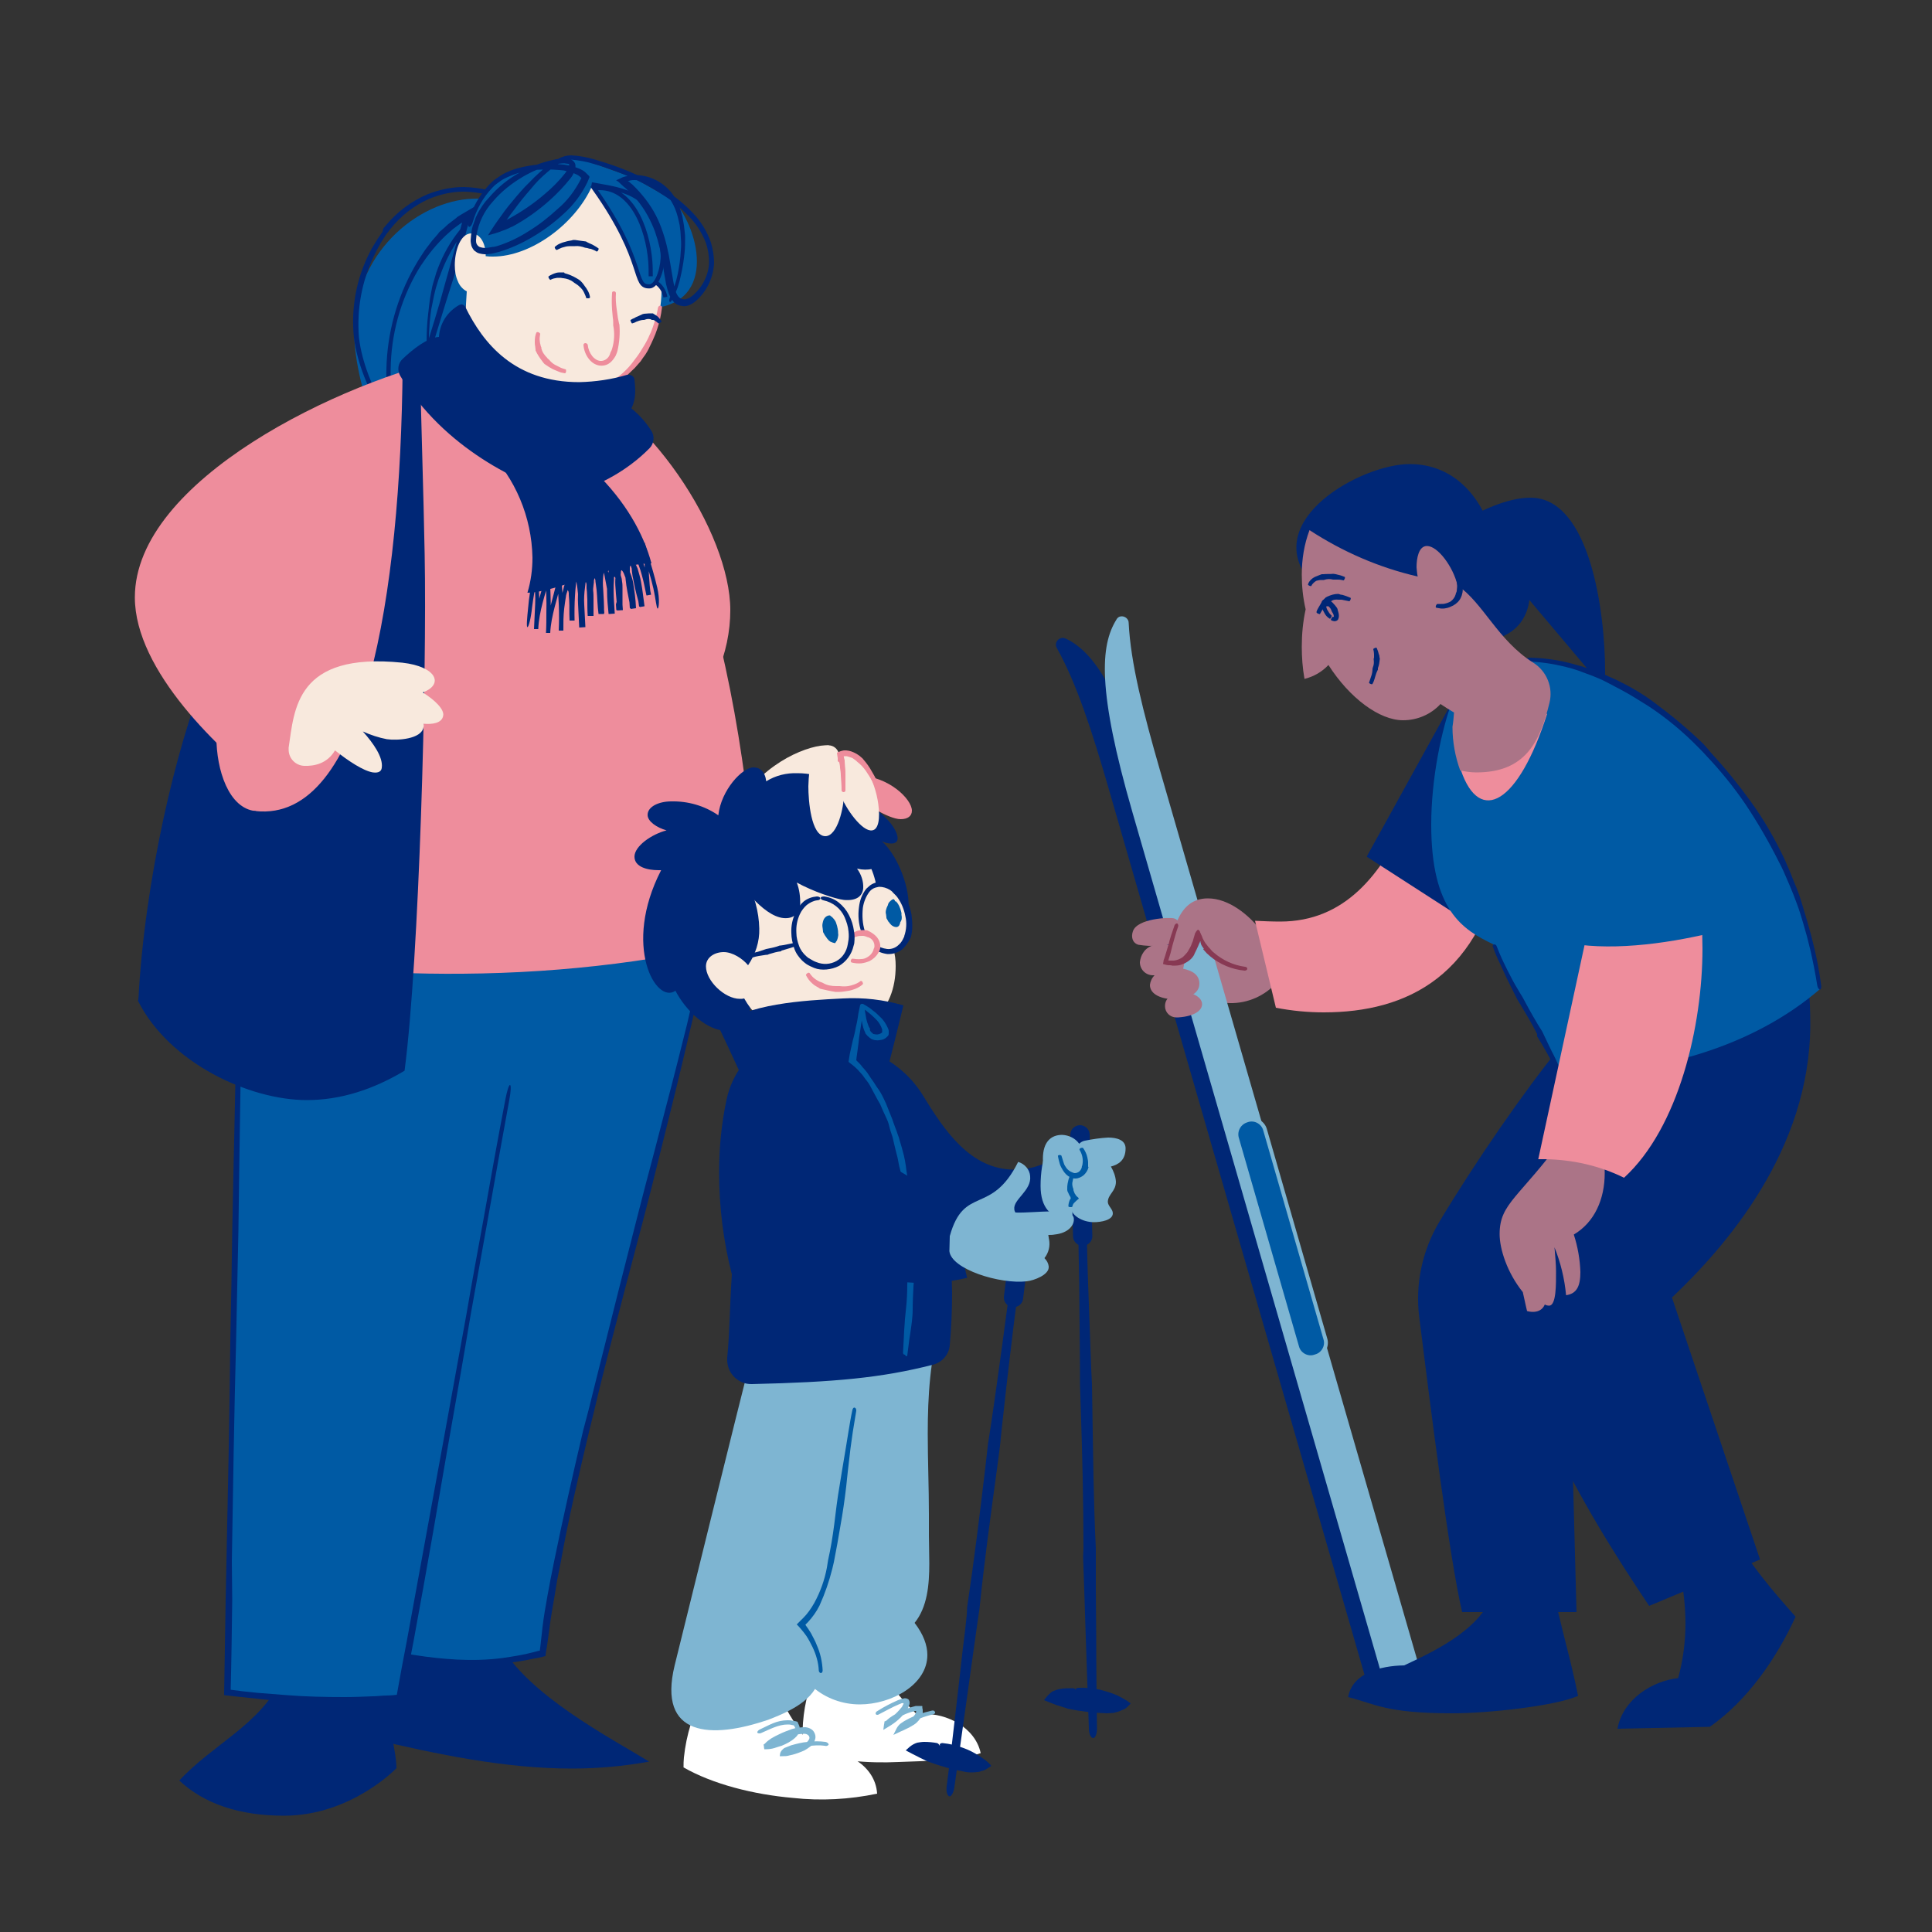 <?xml version="1.0" encoding="utf-8"?>
<!-- Generator: Adobe Illustrator 28.0.0, SVG Export Plug-In . SVG Version: 6.00 Build 0)  -->
<svg version="1.1" id="Layer_1" xmlns="http://www.w3.org/2000/svg" xmlns:xlink="http://www.w3.org/1999/xlink" x="0px" y="0px"
	 viewBox="0 0 500 500" style="enable-background:new 0 0 500 500;" xml:space="preserve">
<rect x="0" y="0" width="500" height="500" fill="#333333" stroke="none"/>
<style type="text/css">
	.st0{fill:#005AA4;}
	.st1{fill:#002776;}
	.st2{fill:none;}
	.st3{fill:#EE8D9C;}
	.st4{fill:#F8E9DD;}
	.st5{fill:none;stroke:#002776;stroke-width:1.07;stroke-miterlimit:10;}
	.st6{fill:none;stroke:#002776;stroke-width:1.05;stroke-miterlimit:10;}
	.st7{fill:#AB7487;}
	.st8{fill:#7EB5D2;}
	.st9{fill:#005AA4;stroke:#7EB5D2;stroke-miterlimit:10;}
	.st10{fill:#873953;}
	.st11{fill:none;stroke:#002776;stroke-width:5;stroke-linecap:round;stroke-miterlimit:10;}
	.st12{fill:#FFFFFF;}
</style>
<g id="mor">
	<g id="hestehale">
		<path class="st0" d="M130.6,51.5c0.7,0.1,1.4,0.1,2.1,0.1c-3.9-0.3-7.8-0.3-11.6-0.1C106.6,52.8,90,67.3,91.8,89.1
			c0.7,8.2,3.4,16.6,6.1,24.2c20.6,0.2,24.5-43.8,25.4-47.1"/>
		<path class="st1" d="M112.1,102.8c-0.7-4.6-1.1-9.3-1.1-14c0-1.2,0-2.4,0.1-3.6l0.1-1.8c0.1-0.6,0.1-1.2,0.2-1.8
			c0.1-0.8,0.2-1.7,0.4-2.5s0.3-1.7,0.5-2.5s0.4-1.8,0.7-2.7s0.5-1.8,0.9-2.6c1.2-3.4,2.8-6.5,4.8-9.5c0.6-0.9,1.3-1.8,2.1-2.7
			c0.7-0.9,1.6-1.6,2.3-2.5s1.7-1.5,2.6-2.2c0.4-0.3,0.7-0.5,1-0.7l-0.2,0.5l-0.1,0.3l-0.3,0.9c-0.4,1.3-0.7,2.5-1,3.8
			c-1.8,6.8-3.3,13.8-4.8,20.7c-1.7,7.5-3.8,15-6.4,22.2c-1.1,3-2.5,5.9-4.2,8.6c-0.5,0.6-1,1.2-1.5,1.8c-0.3,0.3-0.5,0.5-0.9,0.7
			c-0.1,0.1-0.1,0.1-0.2,0.2l-0.2,0.1l0,0l-0.1,0l-0.1-0.1l-0.2-0.2c-0.2-0.3-0.5-0.6-0.7-1c-0.5-0.6-0.9-1.3-1.3-2
			c-2.3-4.5-3.5-9.5-3.4-14.6c0.1-9,2.5-17.9,7.1-25.7c0.4-0.6,0.7-1.2,1.1-1.7c1.7-2.6,3.8-5.1,6.1-7.3c0.6-0.5,1.2-1.1,1.8-1.6
			l1.9-1.4c0.5-0.3,0.5-0.3,0.5-0.3l-3.4,12.2c-0.8,2.7-1.5,5.4-2.3,8.2c-1.8,6.2-3.8,12.5-5.8,18.5c-1.3,3.6-2.6,7.3-4.1,10.9
			c-0.4,0.9-0.8,1.8-1.2,2.7c0,0.1-0.1,0.2-0.2,0.3l-0.1,0.2l-0.1,0.2c0,0.1,0,0-0.1,0v-0.1l-0.2-0.4l-0.8-1.3l-1.5-2.5
			c-3.3-6-6.1-12.5-6.9-19.1c-0.6-7.3,0.7-14.6,3.9-21.2c0.3-0.6,0.6-1.2,0.9-1.8l1-1.8l1.1-1.7c0.2-0.3,0.4-0.6,0.6-0.8l0.6-0.8
			c2.7-3.4,6.1-6.1,10-7.8c2.8-1.2,5.9-1.9,9-1.9c4,0.1,7.9,0.9,11.5,2.5c0.7,0.3,1.4,0.4,1.5,0.1s-0.4-0.7-1.1-1.1
			c-3.7-1.7-7.8-2.6-11.9-2.7c-3.2,0-6.4,0.7-9.4,1.9c-4.2,1.8-7.8,4.5-10.7,8l-0.7,0.8L99,60l-1.2,1.7l-1.1,1.8
			c-0.4,0.6-0.7,1.2-1,1.8c-3.5,6.8-4.9,14.5-4.1,22.1c0.9,7,3.9,13.5,7.1,19.6c0.5,0.9,0.9,1.8,1.4,2.6l0.7,1.3l1.2,2.1l0.4,0.6
			l0.2,0.3v0.1V114l0.1-0.1l0.6-1.1l0.6-1.1c0.2-0.3,0.4-0.7,0.5-1c0.4-0.9,0.9-1.8,1.2-2.8c1.5-3.7,2.8-7.4,4-11.1
			c2-6.1,3.9-12.4,5.8-18.6L118,70l1.8-6.2c0.6-2.2,1.2-4.4,1.9-6.6l0.8-2.9l0.2-0.7v-0.1c0,0,0,0,0,0l0,0l-0.1,0.1l-0.3,0.2
			l-1.2,0.7l-1.7,1l-0.8,0.5c-0.1,0.1-0.2,0.1-0.3,0.2l-0.2,0.2l-1.7,1.3c-0.6,0.4-1.1,1-1.6,1.4l-0.8,0.7c-0.3,0.2-0.5,0.5-0.7,0.8
			l-1.4,1.6l-1.3,1.7l-0.6,0.8l-0.6,0.9l-1.1,1.7l-1,1.7c-4.6,8.1-7.1,17.2-7.3,26.5c-0.2,5.3,1,10.6,3.4,15.4
			c0.4,0.8,0.9,1.5,1.4,2.2c0.2,0.4,0.5,0.7,0.8,1c0.1,0.1,0.1,0.2,0.2,0.2l0.3,0.4l0.4,0.5l0.2,0.2c0.1,0,0.1,0.2,0.2,0.1l1.1-0.5
			l0.4-0.2c0.1-0.1,0.2-0.1,0.3-0.2c0.4-0.3,0.7-0.6,1.1-0.9c0.6-0.6,1.2-1.3,1.7-2c1.8-2.8,3.3-5.8,4.4-9
			c2.5-7.3,4.6-14.8,6.3-22.4c1.8-6.9,3.3-14,4.9-20.7c0.3-1.2,0.6-2.5,1-3.7l0.3-1l0.5-1.6c0.3-1,0.7-2.2,1.1-3.3l-4.6,3.2
			c-0.9,0.8-1.8,1.5-2.7,2.3c-1.7,1.6-3.3,3.4-4.7,5.3c-2.2,3-3.9,6.3-5.1,9.8c-0.3,0.9-0.5,1.8-0.8,2.7s-0.4,1.9-0.6,2.8
			s-0.3,1.7-0.4,2.6s-0.2,1.7-0.3,2.6c-0.3,2.5-0.4,5-0.4,7.5c0.1,4.7,0.5,9.4,1.4,14.1c0.1,0.8,0.5,1.4,0.8,1.4
			S112.3,103.6,112.1,102.8z"/>
	</g>
	<g id="kropp">
		<path class="st1" d="M129.4,425.4c7,13.2,29,24.6,38.6,30.5c-6.6,1.2-13.3,1.8-20,1.8c-17.5,0-34.8-3.7-51.9-7.7
			c3.3-8.9,5.2-18.8,7.3-27.8"/>
		<path class="st1" d="M101.2,429.6c-1.1,2.2-1.7,4.6-1.6,7c0,6.4,3,16.1,3,21c0,0-11.7,12.3-29.1,12.3c-11.6,0-20.7-3.1-27.1-9.1
			c8.8-9.5,20.6-14.2,26.6-26.3"/>
		<path class="st0" d="M186.2,229.3c-12.6,63.9-40.8,152.1-45.7,198.7c-6,1.6-12.2,2.4-18.4,2.4c-9.3,0-18.6-1.7-28.1-4.4l16-185"/>
		<line class="st2" x1="187.1" y1="229.5" x2="185.3" y2="229.1"/>
		<line class="st2" x1="94.3" y1="425.1" x2="93.8" y2="426.9"/>
		<path class="st1" d="M150.9,370.3c-2.6,11.1-5.2,22.5-7.5,33.8c-0.3,1.5-0.6,3-0.9,4.5l-0.8,4.3c-0.5,2.8-1,5.6-1.3,8.2l-0.5,4.5
			l-0.2,1.6h-0.1l-0.5,0.1l-1.1,0.3c-2.6,0.7-5.3,1.1-8,1.5c-3.9,0.5-7.8,0.6-11.7,0.4c-7.4-0.4-14.8-1.6-22-3.5
			c-1.3-0.3-2.4-0.4-2.4-0.1s0.9,0.8,2.2,1.1c7.3,2.1,14.8,3.4,22.3,3.8c3.9,0.2,7.9,0.1,11.8-0.3c2.8-0.3,5.5-0.7,8.2-1.3l1.1-0.2
			l1.6-0.4c0.1,0,0.1-0.1,0.1-0.2v-0.3l0.1-0.5l0.1-0.7l0.2-1.1l0.6-4.4c0.3-2.6,0.8-5.3,1.3-8.2l0.7-4.3c0.3-1.5,0.6-3,0.9-4.5
			c2-11.3,4.7-22.7,7.3-33.7l1.4-5.7c2.5-10.7,5.4-21.5,8.1-32c3-11.3,6.1-22.9,8.9-34.4l3.2-12.9c1.7-6.8,3.3-13.6,4.9-20.4
			c1.1-4.9,2.3-9.8,3.4-14.7c0.7-3.1,1.4-6.2,2.1-9.3l1.9-9.5c0.2-1.3,0.2-2.3,0-2.4s-0.7,0.9-1,2.2c-0.7,3.2-1.3,6.3-2,9.5
			s-1.4,6.3-2.1,9.3c-1.1,4.9-2.3,9.8-3.4,14.7c-1.7,6.8-3.4,13.6-5.2,20.4c-1.1,4.3-2.2,8.5-3.3,12.7c-3.1,11.5-6,23.2-8.9,34.5
			c-2.6,10.5-5.4,21.3-8,31.9L150.9,370.3z"/>
		<path class="st0" d="M140.2,239.8c-3.7,9.7-30.4,166-37.1,199.3c-5,0.5-10,0.7-14.9,0.7c-9.9-0.1-19.8-0.7-29.7-2l3.7-207.9"/>
		<line class="st2" x1="132.8" y1="280.6" x2="130.9" y2="280.3"/>
		<line class="st2" x1="63.3" y1="229.9" x2="61.4" y2="229.9"/>
		<path class="st1" d="M60,404.1c0.3-18.7,0.6-38,1.1-57c0.2-10.4,0.4-19.7,0.6-28.5l0.2-14.7c0.1-4.5,0.1-9,0.2-13.5l0.3-19.5
			c0.2-12.3,0.4-24.6,0.5-36.9c0-2.2-0.2-3.9-0.4-3.9s-0.5,1.7-0.6,3.9c-0.3,12.4-0.5,24.8-0.8,37.2l-0.4,19.3
			c-0.1,4.5-0.2,9-0.3,13.5c-0.1,4.9-0.2,9.8-0.3,14.8c-0.1,8.8-0.3,18.1-0.5,28.6c-0.2,18.9-0.6,38.3-1,57l-0.2,9.7
			c-0.1,8.2-0.3,16.5-0.4,24.6l4.5,0.5l3.8,0.4c2.5,0.3,5.1,0.5,7.6,0.7c5.1,0.4,10.1,0.6,15.1,0.6c2.4,0,4.8-0.1,7.3-0.2
			c1.2,0,2.4-0.1,3.6-0.2l1.8-0.1l1.2-0.1l0.8-0.1h0.2h0.1v-0.1l0.1-0.4l1.5-7.6c0.5-2.4,0.9-4.8,1.4-7.2c1.8-9.7,3.5-19.3,5.2-29
			c1.2-7.2,2.5-14.4,3.7-21.5c2-11.3,4-22.7,5.9-34.1l4.4-24.5c1.8-10.2,3.7-20.7,5.6-31.1c0.4-2.1,0.5-3.8,0.2-3.9
			s-0.8,1.6-1.2,3.7c-2,10.4-3.9,21-5.7,31.2c-1.5,8.2-3,16.3-4.4,24.5l-6.2,34.1l-3.9,21.3c-1.8,9.7-3.5,19.3-5.3,29
			c-0.9,4.7-1.8,9.4-2.6,14c0.2,0-1.6,0.2-2.7,0.2s-2.4,0.2-3.6,0.2c-2.4,0.1-4.8,0.2-7.2,0.2c-5,0-10-0.1-15-0.5
			c-2.5-0.2-5-0.4-7.6-0.6l-3.8-0.4l-3.1-0.4c0.2-7.7,0.3-15.5,0.4-23.2L60,404.1z"/>
		<path class="st3" d="M134.4,91.4c46.5,11.5,58.9,94.1,62.2,150.8c-23.6,6.3-50.1,9.6-76.9,9.8c-23.4,0.2-46.9-1.9-69.9-6.3
			c1.9-61.9,21.5-154,79.5-154.7"/>
		<path class="st3" d="M144.3,96.1c23.5,8.9,44.7,41.8,44.7,61.8c0,11-4.6,22.7-14.9,33.8"/>
		<path class="st1" d="M35.8,259c1.6-31.4,9.9-65.9,17.3-84.1c1.3,1,2.7,2,4,3c-0.7,4.2-1,8.5-1.1,12.8c0,8.6,3.2,18.5,10.1,19.2
			c0,0,8,2.3,7.5,15.3S51.7,260.3,35.8,259z"/>
		<path class="st3" d="M118.6,92.2c-30.3,6.4-83.7,32-83.7,62.4c0,19,22,39.8,35.3,50L118.6,92.2z"/>
		<path class="st1" d="M66.1,209.9c28.3,3.1,37.6-56.4,38.1-114.9c1.5-0.4,3-0.8,4.5-1.1c0.3,16.6,0.9,33.1,1.2,49.5
			c0.6,31.4-1.4,104.7-5.2,133.7c-8.2,4.9-16.6,7.6-25.3,7.6c-14.9,0-35.6-9.6-43.7-25.7C40.8,242.1,53,209,66.1,209.9z"/>
		<path class="st4" d="M109.4,179.2c3.2,2,5.6,4.4,5.3,6c-0.3,2-2.9,2.3-5.1,2.1c0.1,0.3,0.1,0.6,0,0.9c-0.5,3.1-6.8,3.5-9.5,3.1
			c-2.1-0.4-4.2-1.1-6.2-2c2.7,3,5.3,6.7,4.9,9.4c-0.1,0.9-0.8,1.4-2.3,1.2c-2.5-0.4-6.4-3-9.8-5.7c-2,3.4-5.3,4.1-8,4
			c-2.2-0.1-4-1.9-4-4.2c0-0.2,0-0.3,0-0.5l0,0c1.5-9.9,1.8-24.8,29.4-22C113.1,172.5,114.9,177.2,109.4,179.2z"/>
	</g>
	<path id="hals" class="st4" d="M120.9,72.8c-0.1,9.4-0.3,16.2-4.2,22c-1.3,1.9-1.2,4.4,0.1,6.2c5.6,7.5,16.7,15.2,25.2,15.2
		c7.2,0,10.4-5.8,10.4-9.2c0-7-11-14.9-11.3-24.9"/>
	<g id="hode">
		<path class="st0" d="M119.8,63.9c2.3-13,7.8-19.4,21.3-21.4c3.1-1.6,6.6-2,10-1.1l12.9,4.6l10.4,6c6.9,7.7,11.5,27.9-7.9,27.9
			s-43.3-4.3-43.3-4.3L119.8,63.9z"/>
		<path class="st4" d="M120.2,85.2c3.8,10.6,13.4,18.2,24.6,18.2c14.6,0,26.4-12.7,26.4-28.3c-1.3-4.6-2.5,1-5-1.8
			c-3.1-9.7-9.3-21.4-12.5-24.9l-0.5-0.2c-4.4,9.8-15.8,18.2-25.6,18.2c-0.6,0-1.2,0-1.9-0.1v-0.1c0-3.8-1.8-5.8-3.7-5.8
			c-2.9,0-4.3,4.6-4.3,8.2c0,1.5,0.2,2.9,0.8,4.2c0.4,1.1,1.3,2.1,2.3,2.6L120.2,85.2z"/>
		<line class="st2" x1="126" y1="93.4" x2="124.5" y2="94.7"/>
		<line class="st2" x1="171.8" y1="79.2" x2="169.9" y2="78.9"/>
		<path class="st3" d="M157.6,100.6c2.5-1.5,4.7-3.4,6.7-5.4l1.5-1.7c0.4-0.6,0.8-1.2,1.2-1.7c0.4-0.6,0.8-1.3,1.1-2
			c0.3-0.6,0.6-1.2,0.9-1.9c0.2-0.5,0.4-0.9,0.6-1.4l0.5-1.4c0.6-1.8,1-3.6,1.2-5.4c0.1-0.3-0.1-0.6-0.4-0.6c0,0,0,0,0,0
			c-0.3,0-0.5,0.2-0.6,0.5c-0.3,1.8-0.8,3.5-1.4,5.2l-0.5,1.3c-0.2,0.4-0.4,0.8-0.6,1.3c-0.3,0.6-0.6,1.2-0.9,1.7
			c-0.4,0.6-0.7,1.2-1.1,1.8s-0.7,1.1-1.1,1.6l-1.3,1.7c-1.7,2.1-3.9,3.9-6.3,5.2c-0.4,0.2-0.8,0.5-1.2,0.6c-2.3,1.2-4.8,2-7.4,2.3
			c-2.8,0.3-5.6,0.3-8.3-0.2c-1-0.2-2-0.4-3.1-0.7c-1.6-0.5-3.1-1.2-4.6-2c-1.1-0.6-2.1-1.3-3-2c-1.2-1-2.3-2-3.3-3.1
			c-0.2-0.2-0.5-0.3-0.8-0.1c-0.2,0.2-0.2,0.5,0,0.7c0,0,0,0,0,0c1,1.2,2.2,2.4,3.4,3.4c1,0.8,2,1.5,3.1,2.2
			c1.5,0.9,3.1,1.7,4.7,2.4c1,0.4,2.1,0.7,3.2,1c2.9,0.7,6,0.8,8.9,0.2c2.7-0.5,5.4-1.3,7.9-2.5
			C156.8,101.1,157.2,100.9,157.6,100.6z"/>
		<path class="st5" d="M153.1,47.7c8.4,1.6,17.2,1.7,18.4,18.1c0.2,2.5-1.1,8.1-3.3,8.3c-4.6,0.3-0.8-6.1-14.4-25.3
			c0.2,0,0.5-0.1,0.7-0.1c8.8-0.6,13.1,10.1,13.8,19c0.1,1.3,0.1,2.5,0.1,3.8"/>
		<path class="st1" d="M174.1,77.3c1-1.9,1.7-3.9,2.1-6c0.5-2.1,0.8-4.2,1-6.3c0.1-1.1,0.1-2.2,0.1-3.3c0-0.6,0-1.1-0.1-1.7
			l-0.2-1.7c-0.1-0.8-0.3-1.5-0.4-2.3c-0.2-0.8-0.4-1.5-0.7-2.3c-0.6-1.7-1.5-3.2-2.7-4.5c-2.4-2.6-5.8-4-9.3-3.9
			c-0.4,0-0.9,0.1-1.3,0.2l-0.4,0.1c-0.2,0-0.4,0.1-0.5,0.1c-0.3,0.1-0.7,0.2-1,0.4l-0.9,0.4l-0.2,0.1c-0.1,0-0.2,0.1-0.1,0.1
			L160,47l1.4,1.3l0.6,0.5l0.4,0.4c0.3,0.3,0.6,0.5,0.9,0.8c0.6,0.6,1.1,1.1,1.6,1.8c2,2.4,3.5,5.2,4.6,8.1c1,2.9,1.7,5.9,2.1,9
			c0.2,1.5,0.5,3.1,0.8,4.7c0.2,0.8,0.4,1.6,0.7,2.4c0.3,0.9,0.8,1.6,1.4,2.3c0.2,0.2,0.4,0.3,0.7,0.5c0.2,0.1,0.5,0.2,0.8,0.3
			c0.5,0.1,1.1,0.2,1.6,0.1c1-0.2,1.8-0.7,2.6-1.4c2.8-2.5,4.4-6,4.6-9.7c0-1.8-0.3-3.6-0.8-5.3c-1-2.9-2.6-5.5-4.7-7.7
			c-2.1-2.2-4.4-4.1-6.9-5.7c-3.9-2.5-8.2-4.6-12.6-6.2c-1.9-0.7-3.8-1.3-5.8-1.9c-2-0.6-4.1-1-6.2-1.1c-1.1,0-2.3,0.3-3.3,0.9
			c-0.9,0.5-1.8,1.1-2.7,1.7c-1.6,1.3-3.2,2.7-4.6,4.2l-1.3,1.3c-1.5,1.6-2.9,3.3-4.3,5c-0.7,0.9-1.4,1.8-2,2.7l-0.8,1.1
			c-0.3,0.4-0.6,0.9-0.9,1.3c-0.6,0.9-1.1,1.7-1.6,2.5l1.8-0.5c0.5-0.2,1.1-0.3,1.7-0.6c0.6-0.2,1.2-0.4,1.8-0.7l0.4-0.2l0.2-0.1
			l0.5-0.2c3.5-1.9,6.7-4.2,9.6-6.8c1.9-1.7,3.7-3.6,5.3-5.6c0.5-0.6,0.9-1.3,1.1-2.1c0.2-0.5,0.3-1,0.2-1.5
			c-0.1-0.6-0.6-1.1-1.1-1.3c-0.4-0.2-0.9-0.3-1.3-0.3c-0.4,0-0.8,0-1.2,0.1c-0.8,0-1.5,0.1-2.2,0.3c-2.9,0.6-5.7,1.7-8.3,3.1
			c-3.2,1.7-6,4-8.3,6.7l-0.9,1l-0.8,1.1c-0.5,0.8-1,1.5-1.4,2.4c-0.2,0.4-0.4,0.8-0.5,1.3c-0.2,0.4-0.3,0.9-0.5,1.3
			c-0.3,0.9-0.4,1.8-0.5,2.7c0,0.4-0.1,0.8-0.1,1.2c0,0.5,0.1,0.9,0.2,1.4c0.2,0.5,0.4,0.9,0.8,1.3c0.4,0.3,0.8,0.6,1.3,0.7
			c0.8,0.2,1.7,0.3,2.6,0.1c0.4,0,0.8-0.1,1.2-0.2c0.4-0.1,0.8-0.2,1.2-0.3c3-0.9,5.9-2.2,8.6-3.8c2.9-1.7,5.6-3.7,8.1-6
			c2.6-2.3,4.7-5.1,6.2-8.2l0.5-1.2c0.2-0.3-0.1-0.5-0.3-0.7c-0.2-0.2-0.4-0.4-0.6-0.6c-0.5-0.5-1.1-0.8-1.8-1.1
			c-1.2-0.5-2.5-0.8-3.8-1c-4-0.4-8-0.1-11.9,0.9c-1.4,0.4-2.7,0.9-4,1.6c-0.6,0.4-1.2,0.8-1.8,1.2c-0.3,0.2-0.6,0.4-0.9,0.7
			l-0.8,0.8c-2.5,2.7-4.4,5.9-5.3,9.5c-0.2,0.7-0.2,1.3,0.1,1.4h0.1c0.2,0,0.6-0.4,0.8-1.1c1-3.4,2.7-6.5,5.1-9l0.7-0.7
			c0.3-0.2,0.5-0.4,0.8-0.6c0.5-0.4,1.1-0.8,1.7-1.1c1.2-0.6,2.5-1.1,3.8-1.5c1.8-0.5,3.7-0.8,5.7-0.8c1.9-0.1,3.8,0,5.7,0.2
			c1.1,0.2,2.3,0.5,3.3,1c0.5,0.2,0.9,0.5,1.3,0.9c0.1,0.1,0.1,0,0.1,0.1s0,0,0,0V46l-0.2,0.4c-1.5,2.9-3.4,5.5-5.9,7.6
			c-2.4,2.2-4.9,4.2-7.7,5.9c-2.5,1.6-5.2,2.9-8.1,3.8c-0.4,0.1-0.7,0.2-1.1,0.2c-0.4,0.1-0.7,0.1-1.1,0.2c-0.7,0.1-1.3,0.1-2-0.1
			c-0.5-0.1-0.9-0.5-1.1-1c-0.1-0.3-0.1-0.6-0.1-0.9c0-0.3,0.1-0.7,0.1-1.1c0.5-3.3,2-6.4,4.3-8.9c2.2-2.6,4.9-4.7,7.8-6.4
			c2.4-1.4,5-2.5,7.8-3.1c0.7-0.2,1.4-0.2,2.1-0.3c0.3,0,0.7-0.1,1,0c0.3,0,0.5,0.1,0.8,0.1c0.2,0.1,0.2,0.1,0.2,0.2
			c0,0.2,0,0.4-0.1,0.6c-0.3,0.6-0.6,1.2-1,1.7c-1.5,1.9-3.3,3.7-5.2,5.3c-2.9,2.5-6,4.6-9.3,6.4l-0.6,0.3l-0.1,0.1l0,0
			c-0.1,0,0,0,0,0l0,0c0,0-0.1,0.1,0.2-0.2c0.6-0.9,1.3-1.8,2-2.7c1.3-1.8,2.7-3.5,4.1-5.1l1.1-1.3c1.3-1.5,2.8-2.8,4.4-4.1
			c1.5-1.2,3.3-2.3,5-2.3c2,0.2,3.9,0.5,5.8,1.1c1.9,0.5,3.8,1.2,5.7,1.9c4.3,1.6,8.4,3.6,12.2,6.1c2.4,1.5,4.7,3.4,6.7,5.5
			c2,2,3.5,4.4,4.5,7c0.5,1.5,0.8,3.2,0.8,4.8c0,1.6-0.4,3.2-1.1,4.7c-0.7,1.5-1.7,2.8-2.9,3.9c-0.6,0.5-1.2,0.9-1.9,1.1
			c-0.3,0.1-0.7,0.1-1,0c-0.3-0.1-0.6-0.2-0.8-0.4c-0.9-0.8-1.2-2.4-1.5-3.9s-0.5-3.1-0.8-4.7c-0.5-3.2-1.2-6.3-2.3-9.3
			c-1.1-3.1-2.8-6-4.9-8.5c-0.5-0.6-1.1-1.3-1.7-1.9c-0.3-0.3-0.6-0.6-0.9-0.9l-0.5-0.4l-0.3-0.3l-0.3-0.2l-0.1-0.1c0,0,0,0,0.1,0
			h0.1h0.1l0.3-0.1c0.4-0.1,0.7-0.1,1.1-0.1c3,0,5.9,1.3,8,3.5c1.1,1.1,1.9,2.5,2.5,3.9c0.3,0.7,0.5,1.4,0.7,2.1
			c0.2,0.7,0.3,1.4,0.5,2.2l0.2,1.6c0,0.5,0.1,1.1,0.1,1.6c0.1,1.1,0.1,2.2,0,3.3c-0.1,2.1-0.4,4.1-0.8,6.1c-0.4,2-1.1,4-1.9,5.8
			c-0.3,0.6-0.4,1.2-0.2,1.4S173.8,77.9,174.1,77.3z"/>
		<line class="st2" x1="152.4" y1="88.7" x2="150.5" y2="88.8"/>
		<line class="st2" x1="159.9" y1="75.5" x2="158" y2="75.2"/>
		<path class="st3" d="M160.2,83.7l-0.3-1.5l-0.3-2.2c-0.2-1.4-0.3-2.7-0.2-4.1c0-0.3-0.2-0.5-0.5-0.5c-0.3,0-0.5,0.1-0.5,0.4
			c0,0,0,0,0,0c-0.1,1.4-0.1,2.9,0,4.3l0.2,2.2c0.1,0.5,0.1,1,0.1,1.5v0.4c0.4,2,0.3,4.1-0.3,6.1c-0.1,0.3-0.2,0.6-0.4,0.9
			c-0.1,0.2-0.1,0.4-0.2,0.6c-0.4,1-1.4,1.7-2.5,1.6c-0.8-0.1-1.5-0.6-2-1.2c-0.7-0.9-1.1-1.9-1.2-3c-0.1-0.2-0.3-0.4-0.6-0.4
			c-0.3,0-0.5,0.2-0.5,0.5c0,0,0,0,0,0c0.1,1.3,0.6,2.6,1.4,3.6c0.7,0.9,1.6,1.5,2.7,1.7c0.8,0.1,1.6,0,2.3-0.4
			c0.7-0.4,1.2-1,1.6-1.6c0.1-0.2,0.3-0.4,0.4-0.7c0.2-0.4,0.3-0.8,0.4-1.1c0.5-2.2,0.7-4.5,0.5-6.8L160.2,83.7z"/>
		<line class="st2" x1="151.3" y1="77.4" x2="153.2" y2="77"/>
		<line class="st2" x1="141.5" y1="71.2" x2="142.5" y2="72.8"/>
		<path class="st1" d="M146,70.5c-0.3,0-0.5,0-0.8,0c-0.4,0-0.8,0-1.2,0.1c-0.7,0.2-1.4,0.5-2,0.9c-0.1,0.1-0.1,0.3,0.1,0.6
			s0.4,0.4,0.4,0.3c0.5-0.3,1.1-0.4,1.7-0.5c0.3,0,0.6,0,0.9,0c0.2,0,0.4,0.1,0.6,0.1h0.1c0.9,0.1,1.8,0.4,2.6,1
			c0.1,0.1,0.2,0.2,0.4,0.3l0.3,0.2c0.5,0.3,0.9,0.7,1.3,1.1c0.3,0.3,0.5,0.6,0.7,1c0.2,0.5,0.5,1,0.6,1.5c0,0.1,0.3,0.1,0.6,0.1
			s0.4-0.2,0.4-0.3c-0.1-0.6-0.3-1.2-0.6-1.7c-0.2-0.4-0.5-0.8-0.8-1.2c-0.4-0.6-0.8-1.1-1.3-1.5l-0.3-0.2c-0.2-0.1-0.3-0.2-0.5-0.3
			c-1-0.6-2-1-3.1-1.3L146,70.5z"/>
		<line class="st2" x1="162.8" y1="82.5" x2="163.5" y2="84.2"/>
		<line class="st2" x1="170" y1="84.1" x2="171.6" y2="83"/>
		<path class="st1" d="M168.6,82.8c0.1,0,0.2,0,0.4,0c0.2,0,0.3,0.1,0.5,0.2c0.3,0.2,0.6,0.4,0.9,0.7c0,0,0.3,0,0.5-0.2
			s0.4-0.3,0.3-0.4c-0.3-0.4-0.6-0.8-0.9-1.1c-0.2-0.2-0.4-0.3-0.7-0.5l-0.5-0.3l-0.1-0.1c-0.8,0-1.5,0-2.3,0.1l-0.4,0.1l-0.2,0.1
			l-1.1,0.5c-0.3,0.1-0.5,0.2-0.8,0.4c-0.3,0.1-0.7,0.3-1,0.5c-0.1,0,0,0.3,0.1,0.5s0.2,0.4,0.3,0.4c0.3-0.1,0.7-0.2,1-0.4
			c0.3-0.1,0.5-0.2,0.8-0.3c0.4-0.1,0.7-0.2,1.1-0.2h0.2l0.3-0.1c0.5-0.2,1.1-0.2,1.6,0L168.6,82.8z"/>
		<line class="st2" x1="143" y1="63.6" x2="144.1" y2="65.1"/>
		<line class="st2" x1="154.3" y1="65.7" x2="155.4" y2="64.1"/>
		<path class="st1" d="M151.4,64.1c0.2,0,0.4,0.1,0.6,0.1c0.3,0.1,0.6,0.2,0.9,0.2c0.5,0.2,1.1,0.4,1.5,0.7c0.1,0,0.3-0.1,0.4-0.3
			s0.2-0.5,0.1-0.5c-0.5-0.4-1.1-0.7-1.6-1c-0.3-0.1-0.6-0.3-0.9-0.4l-0.6-0.3l-0.1-0.1c-1-0.1-2-0.3-2.9-0.4h-0.5l-0.3,0.1
			c-0.6,0.1-1.2,0.2-1.8,0.4c-0.4,0.1-0.8,0.2-1.2,0.4c-0.5,0.2-1,0.5-1.4,0.9c-0.1,0.1,0,0.3,0.1,0.5s0.4,0.3,0.4,0.3
			c0.4-0.2,0.8-0.4,1.3-0.6c0.4-0.1,0.7-0.2,1.1-0.3c0.5-0.1,1.1-0.1,1.6-0.1h0.3h0.4c0.9-0.1,1.8,0.1,2.6,0.4H151.4z"/>
		<path class="st6" d="M172.2,76.9c-0.3-1.7-1.3-3.2-2.8-4"/>
		<line class="st2" x1="146.4" y1="97" x2="146.8" y2="95.2"/>
		<line class="st2" x1="140.3" y1="86.3" x2="138.5" y2="85.7"/>
		<path class="st3" d="M140.1,89.9c-0.1-0.2-0.2-0.4-0.2-0.6c-0.1-0.3-0.2-0.7-0.2-1c-0.1-0.6,0-1.3,0.1-1.9c0-0.1-0.2-0.3-0.4-0.4
			s-0.5-0.1-0.6,0.1c-0.3,0.7-0.4,1.5-0.4,2.3c0,0.4,0,0.8,0.1,1.2c0,0.3,0.1,0.6,0.1,0.9c0,0.1,0,0.1,0,0.2c0.5,1.1,1.2,2.1,1.9,3
			c0.1,0.2,0.3,0.3,0.4,0.5l0.3,0.2c0.6,0.4,1.2,0.8,1.8,1.1c0.4,0.2,0.9,0.4,1.4,0.6c0.6,0.3,1.2,0.4,1.8,0.5
			c0.1,0,0.3-0.2,0.3-0.5s0-0.5-0.1-0.5c-0.6-0.2-1.1-0.3-1.6-0.6c-0.4-0.2-0.8-0.4-1.2-0.6c-0.5-0.3-1-0.7-1.4-1.2l-0.2-0.2
			c-0.1-0.1-0.3-0.2-0.4-0.4c-0.7-0.7-1.3-1.5-1.5-2.5C140.1,90.1,140.1,90,140.1,89.9z"/>
	</g>
	<g id="skjerf">
		<path class="st1" d="M103.6,97.3c11.3,18.8,31.2,28,41.6,30.8c8.3-1.3,16.9-6,22.9-12.1c1.2-1.2,1.4-3.2,0.4-4.6
			c-1.4-2.2-3.1-4.1-5.1-5.7c0.7-1.4,1-3,1-4.5c0-1-0.1-2-0.2-3c-0.1-0.8-0.9-1.3-1.7-1.2c-0.1,0-0.1,0-0.2,0
			c-4,1.2-8.2,1.8-12.4,1.9c-16.7,0-24.8-9.9-29.5-19.5c-0.3-0.5-0.9-0.8-1.4-0.5c0,0-0.1,0-0.1,0c-3.1,1.7-5.1,4.8-5.3,8.3
			c-2.9,0.1-6.9,3.3-9.3,5.6C103,93.9,102.7,95.8,103.6,97.3z"/>
		<path class="st1" d="M126,116.3c7.4,7.5,11.6,17.5,11.8,28c0,3.1-0.4,6.1-1.3,9.1c7.7-0.1,21.1-7.4,32.1-7.6
			c-2.1-7.8-6.7-16-14.7-23.8C145.2,124.8,126,116.3,126,116.3z"/>
		<line class="st2" x1="135.6" y1="162" x2="137.4" y2="162.3"/>
		<line class="st2" x1="169.2" y1="157.1" x2="171.1" y2="157.2"/>
		<path class="st1" d="M159.4,156.4l0.1,1.5l1.6-0.1c-0.1-2-0.4-3.9-0.5-5.8c-0.1-0.9-0.1-1.9,0-2.8c0-0.4,0.1-1,0.1-1.3
			c0-0.1,0-0.2,0.1-0.3s0.2,0.1,0.2,0.1l0.1,0.1l0.3,0.5c0.3,0.7,0.6,1.5,0.8,2.3c0.4,2.2,0.7,4.5,0.8,6.8l1.4-0.2
			c-0.4-2-0.8-4-1.1-6c-0.1-1-0.3-2-0.3-3c0-0.2,0-0.5,0-0.7v-0.5c0-0.2,0-0.3,0.1-0.5c0,0,0-0.1,0-0.1h0.1c0.1,0.1,0.1,0.2,0.1,0.2
			c0,0.1,0.1,0.2,0.1,0.3l0.1,0.2l0.1,0.4c0.4,1.1,0.7,2.3,0.9,3.5c0.4,2,0.6,4,0.9,6l1.2-0.2c-0.6-2.3-1.3-4.7-1.7-7
			c-0.2-1.2-0.4-2.3-0.5-3.5v-0.6c0-0.1,0-0.2,0-0.3c0-0.1,0-0.2,0.1-0.3c0-0.1,0.1-0.1,0.1-0.2c0,0,0.1,0.1,0.1,0.1
			c0.1,0.2,0.2,0.3,0.3,0.5c0.1,0.2,0.1,0.3,0.3,0.8c0.3,0.8,0.6,1.7,0.8,2.5c0.5,1.7,0.8,3.5,1.2,5.3l1.1-0.2
			c-0.4-3.3-0.6-6.7-0.6-10l-1,0.2c0.8,2.8,1.7,5.5,2.3,8.2s0.8,5.2,1.1,5.2s0.6-2.4-0.1-5.4s-1.5-5.6-2.3-8.3l-1-3.5v3.7
			c0,3.4,0.2,6.7,0.6,10.1l1.1-0.2c-0.4-1.8-0.7-3.6-1.2-5.4c-0.2-0.9-0.5-1.8-0.8-2.7c-0.2-0.6-0.5-1.1-0.8-1.7
			c-0.3-0.6-0.7-1.1-1-1.7c-0.1,0-0.2,0-0.3,0.1s-0.2,0.3-0.3,0.4c-0.2,0.3-0.4,0.6-0.5,0.9c-0.1,0.4-0.2,0.9-0.2,1.3
			c0,0.2,0,0.5,0,0.7v0.5c0.1,1.2,0.2,2.5,0.5,3.7c0.4,2.4,1.1,4.8,1.7,7.1l1.2-0.2c-0.3-2.1-0.5-4.2-0.9-6.3
			c-0.2-1.2-0.6-2.4-0.9-3.5c-0.1-0.2-0.3-0.7-0.5-1.1c-0.2-0.4-0.4-0.8-0.6-1.2c-0.1-0.2-0.2-0.2-0.3-0.3s-0.2-0.2-0.4-0.2h-0.6
			l-0.3,0.1c-0.3,0.7-0.5,1.4-0.5,2.2c0,0.2,0,0.5,0,0.6v0.4c0,0.3,0,0.5,0,0.8c0,1,0.2,2.1,0.3,3.1c0.3,2.1,0.8,4.1,1.1,6.1
			l1.4-0.2c-0.1-2.3-0.4-4.6-0.8-6.9c-0.2-0.9-0.5-1.8-0.9-2.7c-0.1-0.2-0.2-0.4-0.4-0.7l-0.7-0.8c-0.3-0.2-0.5-0.4-0.8-0.6
			s-0.6-0.4-0.9-0.5c-0.2,0.8-0.4,1.6-0.6,2.4c-0.1,0.6-0.1,1-0.2,1.6c-0.1,1-0.1,2,0,3c0.1,2,0.4,3.9,0.4,5.8l1.5-0.1l-0.1-1.4v-1
			v-1.1c0-0.7,0-1.4,0-2.2c0-0.5,0-1.1-0.1-1.6c0-0.3-0.1-0.5-0.1-0.8l-0.1-0.4l-0.1-0.3c0-0.1,0-0.2-0.1-0.3
			c-0.4-1.4-1.2-2.7-2.4-3.6c-0.2,0.8-0.4,1.5-0.6,2.3c-0.1,0.4-0.2,0.8-0.2,1.3l-0.1,0.7l-0.1,0.4c-0.1,1-0.1,2-0.1,3
			c0,2,0.2,4,0.4,6l1.4-0.1c-0.1-2.2-0.4-4.4-0.7-6.5c-0.2-1.1-0.4-2.2-0.6-3.3c-0.1-0.5-0.2-1.1-0.4-1.6l-0.2-0.8L157,146
			c0-0.1,0-0.3-0.1-0.3l-0.6-0.3l-0.7-0.4l-0.2,0.8c-0.6,2.2-0.8,4.4-0.6,6.6c0.1,2.2,0.3,4.3,0.2,6.3h1.4c-0.2-2-0.3-4.1-0.5-6.2
			c0-0.5-0.1-1-0.2-1.6l-0.1-0.8l-0.3-1.3c-0.4-1.5-0.9-2.9-1.5-4.3c-0.6,1.5-1,3-1.4,4.5l-0.1,0.7l-0.1,0.6l-0.1,0.8
			c0,0.5,0,1.1-0.1,1.6c0,2.2,0.1,4.3,0.1,6.4h1.5c0-1.4,0-2.8,0-4.2c0-0.7,0-1.4-0.1-2.1l-0.1-1v-0.5l-0.1-0.6
			c-0.1-0.6-0.2-1.2-0.3-1.7l-0.2-0.8c-0.1-0.2-0.1-0.5-0.2-0.7l-0.5-1.3c-0.1-0.4-0.4-1-0.5-1.3c-0.4,1.2-0.7,2.2-1.1,3.3
			c-0.2,0.6-0.3,1.3-0.4,1.9l-0.1,0.5l-0.1,0.4l-0.1,0.6c-0.2,1.5-0.3,3.1-0.2,4.7l0.3,6.1l1.5-0.1c-0.1-0.8-0.1-1.7-0.1-2.5
			c-0.1-2.1-0.2-4.1-0.4-6.2c-0.1-1.1-0.2-2.1-0.4-3.1c-0.1-0.5-0.2-1.1-0.4-1.6c-0.1-0.3-0.2-0.6-0.3-0.8c-0.2-0.3-0.3-0.6-0.6-0.8
			l-0.9-1l-0.2,1.4c-0.6,4.3-0.9,8.6-0.7,12.9h1.3c-0.1-1.7,0-3.5-0.1-5.3c0-0.5-0.1-0.9-0.1-1.4l-0.1-1l-0.2-1L148,151l-0.3-0.8
			l-0.4-0.8l-0.2-0.4c0-0.1-0.1-0.1-0.1-0.1l-0.1-0.1c-0.4,1.4-0.9,2.6-1.2,4.1c-0.1,0.3-0.2,0.8-0.2,1s-0.1,0.5-0.1,0.7
			c-0.1,0.5-0.1,0.9-0.2,1.4c-0.2,1.9-0.3,3.7-0.4,5.6v1.6h1c0.1-4.3-0.1-8.7-0.5-13l-0.4-3.4l-0.7,3.3c-1,4.5-2.6,8.9-2.9,13.7h1.1
			l0.1-5.5c0.1-2.9-0.1-5.9-0.2-9l-0.1-3.8l-1,3.7c-1.2,4.3-2.8,8.8-3,13.6h1.1c0-4.2,0.8-8.6-0.4-13l-0.5-2l-0.5,2
			c-0.6,2.4-1,4.8-1.2,7.3c-0.3,2.9-0.5,5.2-0.2,5.2s0.9-2.2,1.2-5.1c0.3-2.4,0.7-4.8,1.3-7.1h-1c0.5,2.1,0.6,4.2,0.5,6.3
			c-0.1,2.1-0.2,4.3-0.3,6.4h1.1c0.2-4.6,1.8-9,3-13.3l-1.1-0.1c0.1,3.1,0.3,6.1,0.2,9c0,1.8,0,3.6-0.1,5.4h1.1
			c0.2-4.5,1.9-8.9,2.9-13.5l-1.1,0c0.4,4.3,0.6,8.6,0.4,12.9h1.2c0-0.5,0-1.1,0-1.6c0-1.8,0.1-3.6,0.4-5.5c0.1-0.5,0.1-0.9,0.2-1.3
			c0-0.2,0.1-0.4,0.1-0.7l0.1-0.4c0.1-0.3,0.2-0.6,0.3-0.9c0,0,0-0.1,0-0.1l0.1,0.1c0,0.1,0,0.1,0.1,0.2c0,0.1,0.1,0.3,0.1,0.5v0.2
			v0.3c0,0.4,0.1,0.9,0.1,1.3c0.1,1.8,0,3.5,0.1,5.3h1.3c-0.1-4.2,0.1-8.5,0.8-12.7l-1.1,0.4c0.2,0.3,0.4,0.7,0.5,1.1
			c0.1,0.5,0.2,1,0.3,1.4c0.2,1,0.3,2,0.4,3c0.2,2.1,0.2,4.1,0.3,6.2c0,0.8,0.1,1.6,0.1,2.4l1.5-0.1l-0.3-5.8c-0.1-1.5,0-3,0.2-4.5
			l0.1-0.8V151c0-0.1,0.1-0.3,0.1-0.4c0.1,0.2,0.2,0.5,0.2,0.7v0.4v0.5l0.1,1c0,0.7,0.1,1.3,0.1,2c0,1.4,0,2.8,0.1,4.2h1.5
			c0-2.1-0.1-4.2-0.1-6.3c0-0.5,0-1,0.1-1.6l0.1-0.8v-0.3c0-0.3,0.1-0.5,0.2-0.8c0.1,0.2,0.2,0.5,0.2,0.7v0.2l0.1,0.7
			c0.1,0.5,0.1,1,0.2,1.5c0.2,2,0.2,4.1,0.5,6.2l1.4,0c0.1-2.2-0.1-4.4-0.2-6.5c-0.2-2.1,0-4.1,0.6-6.1l-1,0.4
			c0.1,0,0.2,0.1,0.2,0.2l0.2,0.7c0.1,0.5,0.3,1,0.4,1.6c0.2,1,0.4,2.1,0.6,3.2c0.3,2.1,0.5,4.3,0.6,6.5l1.4-0.1
			c-0.1-2-0.3-3.9-0.3-5.9c0-1,0-1.9,0.1-2.9v-0.4v-0.1c0-0.1,0-0.2,0.1-0.2c0-0.1,0,0,0.1,0c0,0,0.1,0.1,0.1,0.1
			c0,0.1,0.1,0.2,0.1,0.3v0.2l0.1,0.4c0,0.2,0.1,0.5,0.1,0.8c0,0.5,0.1,1,0.1,1.5c0,0.7,0,1.4,0,2.1v1L159.4,156.4z"/>
	</g>
</g>
<path id="hestehale-2" class="st1" d="M378.6,134.9c4.3-2.6,11.4-6.1,17.5-6.1c15.4,0,19.3,29.6,19.3,45c0,1.6,0,3.2-0.1,4.6
	l-28.6-33.9L378.6,134.9z"/>
<g id="arm_bak">
	<path class="st7" d="M330.5,254.2c-3.1,3.5-7.6,5.5-12.2,5.4c-7.1,0-13.8-4.3-13.8-11.6c0.2-3.7,1.5-7.3,3.8-10.2l14.1,0.8
		c3.6,1.7,7.5,2.6,11.5,2.8c5.9,0.1,4.2,12.1,4.2,12.1L330.5,254.2z"/>
	<path class="st1" d="M354.8,439.2l-67.7-234.5c-4.5-15.6-8.5-27.9-13.6-37c-0.5-0.8-0.2-1.9,0.7-2.4c0.5-0.3,1.1-0.3,1.7,0
		c7,3.4,13.9,12.6,23,44.5l65.5,226.7L354.8,439.2z"/>
	<path class="st8" d="M368.1,434.2l-67.8-234.5c-4.5-15.6-7.7-28.2-8.2-38.5c0-1-0.9-1.7-1.8-1.7c-0.6,0-1.1,0.3-1.4,0.9
		c-4.1,6.6-5,18.1,4.2,49.9l65.5,226.7L368.1,434.2z"/>
	<path class="st9" d="M322.6,290l0.3-0.1c1.9-0.6,4,0.6,4.5,2.5l15.6,54.1c0.6,1.9-0.6,4-2.5,4.5l-0.3,0.1c-1.9,0.6-4-0.6-4.5-2.5
		l-15.6-54.1C319.6,292.6,320.7,290.6,322.6,290z"/>
	<path class="st7" d="M305,263.3c4.3-0.3,6.1-1.9,6.1-3.4c0-1.1-0.9-2.1-2.5-2.7c-0.7-0.2-1.5-0.4-2.3-0.3c-2.4,0-4.8,1-4.8,3.5
		c0,1.6,1.3,2.9,2.9,2.9c0.1,0,0.2,0,0.2,0L305,263.3z"/>
	<path class="st7" d="M295.9,246.5c-0.5,0.7-0.8,1.6-0.9,2.5c0,1.9,1.5,3.4,3.4,3.4c0.1,0,0.1,0,0.2,0h0.2c-0.7,0.7-1.1,1.6-1.2,2.5
		c0,2.5,3.1,3.7,6.3,3.7s6.5-1.3,6.5-4c0-2.4-1.9-3.4-4.2-3.9c0.2-0.8,0.3-1.6,0.4-2.4c0-2.7-3.9-4.1-6.6-4.1
		C300.2,244.3,297.2,244.4,295.9,246.5z"/>
	<path class="st7" d="M302.5,244.4c1.9-0.4,3.2-2,3.1-3.9c-0.1-1.3-0.5-2.4-1.7-2.8s-9.6,0-10.7,3.3c-0.5,1.4-0.2,3,1.4,3.5
		c1.8,0.3,3.7,0.4,5.5,0.2C300.9,244.7,301.7,244.5,302.5,244.4z"/>
	<path class="st7" d="M326.3,240.8c-3-3.9-8.2-8.3-13.7-8.3c-8.5,0-9,10.2-11.3,16.5c0.4,0.1,0.7,0.1,1.1,0.2
		c5.1,0.5,6.4-3.5,7.7-8.1c0.5,5.4,7.6,9.7,12.6,9.7c0.3,0,0.5,0,0.8,0"/>
	<line class="st2" x1="305.3" y1="239.2" x2="303.6" y2="238.5"/>
	<path class="st10" d="M311.5,245.8c0.3,0.3,0.5,0.6,0.8,0.9c0.3,0.3,0.6,0.5,0.9,0.8c2.5,2.1,5.7,3.4,8.9,3.7
		c0.4,0,0.7-0.2,0.7-0.5c0-0.3-0.3-0.5-0.6-0.5c-3-0.4-5.8-1.7-8.1-3.7c-0.3-0.2-0.5-0.5-0.8-0.8c-0.2-0.3-0.5-0.5-0.7-0.8
		c-0.1-0.1-0.2-0.3-0.3-0.4c-0.3-0.3-0.5-0.7-0.7-1c-0.2-0.4-0.4-0.7-0.5-1.1l-0.5-1.1l-0.1-0.3c0-0.1,0-0.1-0.1-0.1l-0.1-0.1
		l-0.1-0.1l-0.1-0.1c0,0-0.1,0-0.1,0l-0.3,0.3l-0.1,0.1l-0.1,0.2l-0.2,0.3c-0.2,0.6-0.3,1.1-0.5,1.7l-0.1,0.4l-0.1,0.2l-0.2,0.5
		c-0.2,0.6-0.5,1.1-0.8,1.6c-0.2,0.4-0.5,0.8-0.9,1.2c-0.2,0.2-0.4,0.4-0.6,0.6c-0.7,0.5-1.5,0.8-2.3,0.9c-0.2,0-0.4,0-0.6,0h-0.5
		c-0.1,0-0.5,0-0.3-0.2l0.5-1.6l0.5-2c0.5-1.7,0.9-3.4,1.5-5c0.1-0.3,0-0.6-0.2-0.8c-0.2-0.1-0.5,0.1-0.7,0.4
		c-0.6,1.7-1.2,3.4-1.6,5.1l-0.6,2l-0.3,1l-0.2,0.6c-0.1,0.2-0.2,0.5-0.2,0.8l-0.1,0.5c0,0,0,0.1,0,0.1h0.1l0.3,0.1
		c0.4,0.1,0.7,0.2,1.1,0.2c0.4,0,0.6,0,0.9,0.1c0.3,0,0.5,0,0.8,0c1.1,0,2.2-0.4,3.1-1c0.3-0.2,0.6-0.4,0.9-0.7
		c0.4-0.4,0.8-0.9,1-1.5c0.3-0.6,0.6-1.2,0.9-1.9l0.2-0.5l0.1-0.2l0,0l0.1-0.2l0.1-0.3c0.1,0,0.1,0.2,0.1,0.3c0,0.1,0.1,0.2,0.1,0.4
		c0.2,0.5,0.5,0.9,0.8,1.3C311.2,245.5,311.4,245.6,311.5,245.8z"/>
	<path class="st3" d="M364.5,210.9c-6.9,15.5-16.5,27.6-33.2,27.6c-2.1,0-4.3-0.1-6.5-0.2l5.4,22.5c4.1,0.8,8.3,1.2,12.4,1.2
		c21.4,0,41.3-9.3,46.6-42.4"/>
	<path class="st1" d="M376.5,180.4l-22.8,41.3l29.3,18.9C392.8,220.7,403.9,192.2,376.5,180.4z"/>
</g>
<g id="kropp-2">
	<path class="st1" d="M402,411.4c1.8,9.2,4.6,18.3,6.4,27.5c-5.9,2.6-23.2,4.5-32.5,4.5c-17.2,0-19.9-2.4-27-4.2
		c1.1-6.2,8.3-8.1,14.5-8.2c9-4.2,21-10,23.6-20.4"/>
	<path class="st1" d="M447.4,395.6c5.7,9.5,11,15.7,17.3,22.8c-5,10.9-12.5,21.7-22.2,28.5l-23.9,0.5c1.4-7.7,9.1-12.4,15.7-13.1
		c1.3-4.7,1.9-9.5,1.9-14.4c-0.1-8.3-1.7-16.4-4.8-24.1"/>
	<path class="st1" d="M403.8,270.9c-9.3,11.4-22,29.8-31.3,45.3c-4.4,7.4-6.3,16.1-5.2,24.7c2.9,23.2,7.8,62.3,11.1,76.3H408
		l-2.2-83.1c4.6-2.3,58.3-45,43.8-80C449.7,254.1,401.6,268.9,403.8,270.9z"/>
	<path class="st1" d="M462.8,239.1c3.2,6.9,5.7,10.6,5.7,25.9c0,32.8-22.1,57.8-35.8,70.8l22.8,67.8l-28.7,12
		c-17.4-25.8-38.5-61.7-36.5-89.1c1.1-16,10.2-25.5,24.7-39.3L462.8,239.1z"/>
	<path class="st0" d="M375.8,181.6c-2.7,7.1-5.4,19.8-5.4,31.8c0,22.2,8.1,27.2,16.1,31c4.4,11.8,12.1,22,17.1,33.4c0.7,0,1.3,0,2,0
		c23.2,0,47.9-6.7,65.5-21.9c-6.6-50.6-46.7-85.4-76.4-85.4c-1.9,0-3.8,0.2-5.6,0.5C389.1,171.1,378.6,172,375.8,181.6z"/>
	<line class="st2" x1="387.3" y1="244.1" x2="385.6" y2="244.8"/>
	<line class="st2" x1="402.7" y1="278.3" x2="404.5" y2="277.5"/>
	<path class="st1" d="M397.8,268.2l1.1,1.8c0.5,0.9,1,1.7,1.5,2.6c0.9,1.6,1.8,3.3,2.6,5c0.1,0.3,0.4,0.4,0.7,0.3
		c0.3-0.2,0.4-0.5,0.2-0.8c-0.7-1.8-1.5-3.5-2.4-5.2c-0.4-0.9-0.9-1.8-1.3-2.7l-0.9-1.9l-0.2-0.4c-1.6-2.5-3-5-4.4-7.6l-0.7-1.3
		l-0.5-0.8c-0.9-1.5-1.8-3-2.6-4.6c-0.6-1.1-1.1-2.2-1.7-3.4c-0.7-1.4-1.3-2.9-1.9-4.4c-0.1-0.3-0.4-0.4-0.7-0.4
		c-0.3,0.1-0.4,0.5-0.2,0.7c0.5,1.5,1.2,3.1,1.9,4.5l1.6,3.5l2.4,4.8l0.4,0.8l0.8,1.3c1.5,2.5,3,5,4.3,7.6L397.8,268.2z"/>
	<path class="st7" d="M405,293.9c-11.8,16.2-16.9,17.4-16.9,25.5c0,3.8,1.9,9.9,6,15c0.6,2.8,1.1,4.9,1.1,4.9s3.4,1.1,4.6-1.7
		c0.3,0.2,0.7,0.3,1.1,0.3c1.9,0,1.8-5.7,1.8-8.9c0-1.7-0.2-3.9-0.4-6.2c1.6,4,2.6,8.1,3,12.4c2.8-0.4,3.7-2.4,3.7-6
		c-0.1-3.3-0.7-6.6-1.7-9.7c5.4-3.2,8-9.2,8-15.9c0-1.3-0.1-2.6-0.3-3.9"/>
	<path class="st3" d="M412,235.7l-13.9,64.3c0.6,0,1.2,0,1.8,0c7.1,0.1,14.1,1.7,20.4,4.8c14.2-13,20.3-39.4,20.3-59.3
		c0-4.6-0.3-9.2-1-13.7"/>
	<path class="st0" d="M442.8,198.9c3.3,12.6,4.7,27.8,4.5,41.4c-11.2,3.1-26.4,5.7-38.5,4.2c-1.5-0.2-3-0.4-4.4-0.8
		c3.4-16.6,5.5-33.6,8.2-50.2"/>
	<line class="st2" x1="470.1" y1="256.2" x2="472" y2="255.9"/>
	<path class="st1" d="M440.8,192.5c-4.1-4-8.5-7.6-13.1-11c-2.3-1.7-4.8-3.2-7.3-4.5c-0.7-0.3-1.3-0.7-2-1l-2-0.9
		c-1.2-0.6-2.5-1-3.8-1.5l-2.8-1c-0.9-0.3-1.9-0.5-2.8-0.8c-3.6-1-7.3-1.5-11-1.6c-0.7,0-1.2,0.2-1.2,0.5s0.5,0.5,1.2,0.5
		c3.6,0.2,7.2,0.8,10.7,1.8c0.9,0.3,1.8,0.5,2.7,0.9l2.7,1c1.2,0.5,2.5,1,3.6,1.6l1.9,1c0.6,0.3,1.3,0.7,1.9,1
		c2.3,1.2,4.6,2.7,7.2,4.3c4.7,3.1,9,6.7,12.9,10.7c0.7,0.7,1.4,1.4,2,2.1c3.7,3.9,7.1,8.1,10.1,12.5c3.2,4.8,6.1,9.8,8.7,15
		c0.5,1,1,1.9,1.4,2.9l1.3,3c0.7,1.6,1.3,3.2,1.9,4.8s1.1,3.2,1.6,4.9l1,3.5l0.9,3.6c0.7,3,1.3,6.1,1.8,9.2c0.1,0.6,0.4,1.1,0.7,1.1
		s0.4-0.6,0.3-1.2c-0.4-3.1-1-6.3-1.7-9.3l-0.9-3.6c-0.3-1.2-0.7-2.4-1-3.6c-0.5-1.7-1-3.3-1.5-5s-1.1-3.3-1.8-4.9l-1.2-3
		c-0.4-1-0.9-2-1.3-3c-2.5-5.3-5.4-10.4-8.9-15.2c-3.2-4.4-6.6-8.6-10.3-12.6C442.1,193.9,441.4,193.2,440.8,192.5z"/>
</g>
<g id="hode-2">
	<path class="st3" d="M378.1,199.4c4.9,14.2,14.9,8.6,22.3-14.7C400.4,184.7,381.1,189.7,378.1,199.4z"/>
	<path class="st1" d="M338.8,150.2c-12.5-15.8,13.7-30.1,26-30.1c11.8,0,18.4,8.9,21,17c6.6,4,10.1,10.6,10.1,16.5
		c0,6.5-4.3,12.2-13.1,12.2c-2.2,0-4.4-0.3-6.6-0.9L338.8,150.2z"/>
	<path class="st7" d="M376.3,184.4c-1.2-0.7-2.3-1.4-3.5-2.2c-2.5,2.7-6,4.2-9.7,4.2c-6.1,0-13.8-5.7-19.3-14.3
		c-1.7,1.8-3.8,3-6.2,3.6c-0.5-2.8-0.7-5.6-0.7-8.3c0-3.3,0.3-6.5,1-9.7c-0.7-3-1-6-1-9c0-3.9,0.6-7.8,2-11.5c8.6,5.6,18,9.7,28,12
		c-0.2-0.8-0.2-1.6-0.3-2.4c0-2.2,0.5-5.5,2.7-5.5c2.8,0,6.8,5.4,7.9,10.2c6.7,4.6,10.4,14.2,19.6,20c3.5,2.2,5.2,6.4,4.2,10.4
		c-2.5,10.3-6.4,18-18.9,18c-1.4,0-2.8-0.2-4.2-0.5c-1.3-3.6-2-7.4-2-11.3C376.1,186.9,376.2,185.7,376.3,184.4z"/>
	<line class="st2" x1="340.1" y1="158.3" x2="341.8" y2="159.1"/>
	<line class="st2" x1="349.3" y1="156" x2="349.9" y2="154.2"/>
	<path class="st1" d="M346.4,155.2c0.2,0,0.4,0,0.5,0c0.3,0,0.5,0,0.8,0.1c0.5,0.1,1,0.2,1.5,0.3c0.1,0,0.2-0.2,0.3-0.4
		s0.1-0.5,0-0.5c-0.5-0.2-1-0.4-1.6-0.6c-0.3-0.1-0.6-0.2-0.9-0.2l-0.6-0.2h-0.1c-1,0-1.9,0.3-2.8,0.7c-0.2,0.1-0.3,0.2-0.4,0.2
		c-0.1,0.1-0.1,0.2-0.2,0.2c-0.4,0.4-0.7,0.9-1,1.3l-0.6,1c-0.2,0.4-0.5,0.8-0.6,1.3c0,0.1,0.1,0.3,0.4,0.4s0.5,0.2,0.5,0.1
		c0.2-0.4,0.5-0.8,0.7-1.2c0.2-0.3,0.4-0.6,0.6-0.8c0.3-0.4,0.6-0.7,1-0.9l0.2-0.1c0.1-0.1,0.2-0.2,0.3-0.2
		C344.9,155.2,345.6,155.1,346.4,155.2L346.4,155.2z"/>
	<line class="st2" x1="344.1" y1="160.8" x2="345.1" y2="159.1"/>
	<line class="st2" x1="345.1" y1="159.1" x2="344.1" y2="160.8"/>
	<path class="st1" d="M344.7,158.3c0.1,0.2,0.2,0.3,0.3,0.5c0.1,0.2,0.2,0.5,0.2,0.7c0,0.1,0,0.2,0,0.2s0.1,0.1,0.2,0.1s0,0,0,0
		c0,0,0-0.1,0-0.1h-0.1c-0.1,0-0.2-0.1-0.3-0.1c-0.1,0-0.2,0.1-0.4,0.4s-0.2,0.5-0.1,0.5c0.2,0.1,0.3,0.2,0.5,0.2
		c0.2,0.1,0.5,0.1,0.8,0c0.3-0.1,0.6-0.4,0.6-0.7c0.1-0.2,0.1-0.4,0.1-0.7c0-0.4-0.1-0.7-0.2-1.1c-0.1-0.2-0.1-0.5-0.2-0.7l-0.1-0.2
		c-0.3-0.4-0.6-0.8-1-1.2c-0.1-0.1-0.2-0.2-0.3-0.3c-0.4-0.4-1-0.6-1.5-0.7c-0.2,0-0.5,0-0.7,0.1c-0.1,0.1-0.3,0.2-0.3,0.3
		c-0.5,0.6-0.2,1.6,0.1,2.3c0.2,0.4,0.4,0.7,0.6,1.1c0.3,0.5,0.7,0.9,1.2,1.2c0.1,0.1,0.3-0.1,0.4-0.3s0.2-0.5,0.1-0.5
		c-0.3-0.3-0.6-0.6-0.8-1c-0.2-0.3-0.4-0.6-0.5-1c-0.1-0.3-0.1-0.4,0.1-0.4c0,0,0.1,0,0.1,0c0,0,0,0,0.1,0c0,0,0.1,0,0.1,0h0.1
		l0.2,0.2c0.3,0.3,0.5,0.6,0.6,1L344.7,158.3z"/>
	<line class="st2" x1="338.1" y1="151.4" x2="339.9" y2="151.8"/>
	<line class="st2" x1="347.7" y1="150.7" x2="348.4" y2="149"/>
	<path class="st1" d="M345,150h0.5c0.3,0,0.5,0,0.8,0c0.5,0,1,0.1,1.4,0.2c0.1,0,0.2-0.2,0.3-0.4s0.1-0.5,0-0.5
		c-0.5-0.2-1-0.4-1.5-0.5c-0.3-0.1-0.5-0.1-0.8-0.2l-0.6-0.1H345c-0.8,0.1-1.7,0-2.5,0.1h-0.4l-0.3,0.1c-0.5,0.2-1,0.4-1.5,0.6
		c-0.4,0.2-0.7,0.4-1,0.7c-0.4,0.4-0.7,0.8-0.8,1.3c0,0.1,0.2,0.2,0.4,0.3s0.5,0.1,0.5,0c0.1-0.3,0.4-0.6,0.6-0.8
		c0.2-0.2,0.5-0.4,0.7-0.5c0.4-0.1,0.8-0.2,1.2-0.2h0.2l0.5,0C343.5,149.8,344.2,149.8,345,150L345,150z"/>
	<line class="st2" x1="371.9" y1="155.7" x2="371.5" y2="157.6"/>
	<line class="st2" x1="376.1" y1="143.4" x2="374.3" y2="144"/>
	<path class="st1" d="M378.2,148.4c-0.1-0.3-0.3-0.7-0.4-1c-0.2-0.5-0.4-0.9-0.7-1.3c-0.4-0.8-1-1.6-1.4-2.3c0-0.1-0.3-0.1-0.6-0.1
		s-0.4,0.3-0.4,0.5c0.4,0.9,0.8,1.7,1.2,2.5c0.2,0.4,0.4,0.8,0.5,1.3c0.1,0.3,0.2,0.6,0.2,0.9v0.2c0.5,1.2,0.6,2.5,0.4,3.8
		c0,0.2-0.1,0.4-0.2,0.6l-0.1,0.4c-0.2,0.7-0.7,1.3-1.2,1.7c-0.5,0.3-1,0.5-1.5,0.6c-0.3,0.1-0.7,0.1-1,0.1H372
		c-0.1,0-0.3,0.2-0.4,0.5s0,0.5,0.2,0.5c0.4,0.1,0.8,0.1,1.2,0.2c0.4,0,0.8,0,1.2-0.1c0.7-0.1,1.3-0.4,1.9-0.7
		c0.9-0.5,1.6-1.2,2-2.1l0.2-0.5c0.1-0.3,0.1-0.5,0.2-0.8c0.1-0.8,0.1-1.5,0-2.3c-0.1-0.7-0.2-1.5-0.3-2.2L378.2,148.4z"/>
	<line class="st2" x1="353.9" y1="176.8" x2="355.7" y2="177.5"/>
	<line class="st2" x1="356.6" y1="167.3" x2="354.9" y2="168.1"/>
	<path class="st1" d="M357.1,170.5L357,170c0-0.3-0.1-0.6-0.2-0.8c-0.1-0.5-0.3-1-0.5-1.5c0-0.1-0.3-0.1-0.5,0s-0.4,0.2-0.4,0.3
		c0.1,0.4,0.2,0.9,0.2,1.3c0,0.2,0,0.5,0,0.7c0,0.2,0,0.3-0.1,0.5v0.1c0.1,0.7,0.1,1.4-0.2,2.1l-0.1,0.4v0.2c0,0.4-0.1,0.9-0.2,1.3
		c-0.1,0.3-0.2,0.6-0.3,0.9c-0.1,0.4-0.3,0.8-0.4,1.2c0,0.1,0.2,0.2,0.4,0.3s0.5,0.1,0.5,0c0.2-0.4,0.4-0.8,0.5-1.2
		c0.1-0.3,0.2-0.6,0.3-1s0.3-0.9,0.5-1.3l0.1-0.2l0-0.4C356.9,172.2,357,171.4,357.1,170.5L357.1,170.5z"/>
</g>
<path id="hånd_på_hode_bak" class="st4" d="M214.5,192.9c-4.7-0.4-16.6,4.2-22.8,14.6s21.6,1,21.6,1L214.5,192.9z"/>
<g id="arm_bak-2">
	<path class="st1" d="M210.8,287.6c-0.1,0.5-0.2,1.1-0.2,1.6c0,19.5,27.7,34,45.8,34c7.3,0,15.2-2.8,16.8-10.4l0.2-13.5
		c-3.2,2.3-7,3.4-10.9,3.4c-11.3,0-18.1-10.1-23.7-19.3c-2.6-4.2-6.3-7.6-10.6-9.9c-4.1-2.1-9.3-4.2-13.6-4.2"/>
	<path class="st8" d="M270.9,297.1c-1.1,3.1-1.6,6.4-1.6,9.8c0,5.8,2.8,8.2,6.2,8.2c3.8,0,7.9-3.1,7.9-7.2c0-6.2-7.1-8.7-9.9-9.9"/>
	<line class="st2" x1="281.5" y1="293.6" x2="277.7" y2="293.7"/>
	<line class="st2" x1="281" y1="449.9" x2="284.8" y2="449.9"/>
	<path class="st1" d="M280.3,402.8c0.1,2.9,0.2,5.8,0.3,8.6l0.4,12.4c0.3,7.8,0.5,15.7,0.8,23.5c0,1.4,0.5,2.5,1.1,2.5s1-1.1,1-2.5
		c-0.1-7.9-0.2-15.8-0.2-23.7l-0.1-12.3c0-2.9,0-5.8,0-8.6v-2c-0.6-12.1-0.7-24.4-0.9-36.3l-0.1-6.2l-0.2-4
		c-0.3-7.3-0.5-14.7-0.8-22.1c-0.2-5.3-0.3-10.6-0.4-15.9c-0.1-6.6-0.3-13.4-0.5-20.2c0-1.4-0.5-2.4-1.1-2.4s-1,1.1-0.9,2.5
		c0,6.8,0.2,13.6,0.3,20.2c0.1,5.3,0.2,10.6,0.3,15.9c0.1,7.4,0.1,14.8,0.2,22.1v3.9l0.2,6.2c0.4,11.9,0.7,24.2,0.7,36.4
		L280.3,402.8z"/>
	<line class="st11" x1="280.2" y1="319.9" x2="279.5" y2="293.7"/>
	<path class="st1" d="M278.5,437.3c0.5,0,1-0.1,1.5-0.1c4.1,0,8.2,1.2,11.7,3.4c-1.2,1.3-3.5,1.8-6.1,1.8c-4.9-0.2-9.7-1.1-14.3-2.9
		C272.9,437,276.1,437.5,278.5,437.3z"/>
	<line class="st2" x1="278.4" y1="436.4" x2="278.6" y2="438.3"/>
	<line class="st2" x1="278.6" y1="438.3" x2="278.4" y2="436.4"/>
	<path class="st1" d="M276.1,440.3c-0.8-0.2-1.5-0.3-2.3-0.5l-1.5-0.4c0,0,0.1-0.1,0.1-0.2c0.1-0.1,0.1-0.1,0.2-0.2
		c0.2-0.1,0.4-0.2,0.6-0.3c0.4-0.2,0.9-0.4,1.4-0.5c1-0.2,2.1-0.2,3.1-0.3c0.4,0,0.7-0.3,0.7-0.5s-0.3-0.5-0.7-0.5
		c-1.1,0-2.2,0-3.3,0.2c-0.6,0.1-1.2,0.3-1.7,0.5c-0.3,0.1-0.6,0.3-0.8,0.5c-0.3,0.3-0.7,0.6-0.9,0.9c-0.3,0.3-0.6,0.7-0.8,1l2,0.8
		l1.3,0.5c0.8,0.2,1.5,0.5,2.3,0.7l0.5,0.2c3.3,0.7,6.7,1.1,10.1,1.2c0.6,0,1.2-0.1,1.8-0.1c0.4-0.1,0.8-0.2,1.1-0.3
		c0.3-0.1,0.5-0.2,0.8-0.3c0.3-0.1,0.6-0.3,0.9-0.4c0.4-0.2,0.7-0.5,1-0.8l0.4-0.4l0.2-0.2c0-0.1-0.1-0.1-0.2-0.2
		c-0.3-0.2-0.6-0.5-1-0.7l-0.5-0.3c-0.2-0.1-0.4-0.2-0.5-0.3c-0.5-0.2-0.9-0.5-1.4-0.7c-1.4-0.6-2.8-1-4.3-1.4
		c-1.9-0.4-3.8-0.6-5.7-0.5c-0.4,0-0.7,0.3-0.6,0.5s0.3,0.5,0.7,0.5c1.8,0,3.6,0.2,5.4,0.5c1.4,0.3,2.7,0.8,4,1.4
		c2.3,1.2,2.5,0.9,0.4,1.6c-0.3,0.1-0.6,0.1-1,0.2c-0.5,0.1-1.1,0.2-1.6,0.2c-3.3,0.1-6.5-0.3-9.7-1.3L276.1,440.3z"/>
	<path class="st8" d="M275.4,303.1c0.4,0.8,1.1,1.3,2,1.5c-0.3,0.7-0.5,1.5-0.5,2.3c0,1.2,0.5,2.4,1.3,3.2c-0.7,0.6-1.1,1.4-1.1,2.2
		c0,2.2,3,4,6,4c1.8,0,4.9-0.5,4.9-2.3c0-1.1-1.3-1.9-1.3-3V311c0.1-2,2.1-2.7,2.1-5.2c-0.1-1.4-0.6-2.7-1.3-3.9
		c1.9-0.5,3.8-1.6,3.8-4.7c0-2.2-2.3-2.8-4.5-2.8c-2,0.1-4,0.4-6,0.8c-0.6,0.1-1.1,0.4-1.5,0.8c-1-1.4-2.6-2.2-4.4-2.3
		c-2.9,0-5,1.8-5,6.2c0,1.9,0.3,3.8,0.3,5.4L275.4,303.1z"/>
	<line class="st2" x1="274.9" y1="298.7" x2="273.1" y2="299.1"/>
	<line class="st2" x1="280.5" y1="296.6" x2="278.9" y2="297.7"/>
	<path class="st0" d="M281.6,301.9c0-0.3,0-0.7,0-1c0-0.5-0.1-0.9-0.2-1.4c-0.2-0.9-0.6-1.7-1.1-2.4c-0.1-0.1-0.3-0.1-0.6,0
		s-0.4,0.4-0.3,0.5c0.6,1,0.9,2.1,0.8,3.3c0,0.2-0.1,0.5-0.1,0.7l-0.1,0.2c0,0.5-0.3,1-0.6,1.3c-0.3,0.3-0.8,0.5-1.2,0.5
		c-0.1,0-0.3,0-0.4-0.1c-0.1,0-0.2,0-0.3-0.1c-0.6-0.2-1.1-0.6-1.5-1.1c-0.3-0.4-0.6-0.9-0.7-1.3c-0.2-0.6-0.4-1.3-0.6-1.9
		c0-0.1-0.3-0.2-0.5-0.2s-0.5,0.2-0.4,0.3c0.1,0.7,0.3,1.4,0.5,2.1c0.2,0.6,0.5,1.1,0.8,1.6c0.5,0.8,1.1,1.4,1.9,1.8
		c0.4,0.2,0.8,0.3,1.3,0.3c0.8,0,1.6-0.4,2.2-0.9c0.6-0.6,1-1.2,1.2-2L281.6,301.9z"/>
	<line class="st2" x1="278.2" y1="305" x2="276.5" y2="304.2"/>
	<path class="st0" d="M277.1,310.1L277.1,310.1C277.1,310.2,277.1,310.2,277.1,310.1c0,0.1,0,0.2-0.1,0.2c-0.1,0.1-0.1,0.2-0.2,0.4
		c-0.2,0.5-0.3,1-0.3,1.5c0,0.1,0.2,0.2,0.5,0.2s0.5,0,0.5-0.1c0.1-0.3,0.2-0.7,0.4-0.9l0.2-0.2c0.1-0.1,0.2-0.2,0.4-0.4
		s0.5-0.4,0.7-0.6l0,0l-0.1-0.2c-0.2-0.2-0.5-0.4-0.7-0.7l-0.1-0.2l-0.1-0.1c0-0.1-0.1-0.1-0.1-0.2c-0.1-0.2-0.2-0.5-0.3-0.8
		c0-0.1,0-0.2,0-0.3l-0.1-0.2c-0.1-0.3-0.2-0.7-0.2-1c0-0.3,0-0.5,0.1-0.8c0.1-0.3,0.1-0.7,0.2-1c0-0.1-0.2-0.2-0.4-0.3
		s-0.5-0.1-0.5-0.1c-0.2,0.4-0.3,0.7-0.4,1.1c-0.1,0.3-0.1,0.6-0.2,0.9c-0.1,0.5-0.1,0.9-0.1,1.4v0.3c0,0.1,0.1,0.3,0.1,0.4
		c0.2,0.3,0.3,0.7,0.5,1l0.1,0.2l0.1,0.1l0,0C277.1,310,277.1,310.1,277.1,310.1L277.1,310.1z"/>
</g>
<g id="hode-3">
	<path class="st1" d="M201.5,253.4l-9.5,0.4c1.5,1.1,2.3,3.5,2.3,5.9c0,3.7-2.8,7-6.6,7c-4.6,0-10.1-4.9-12.9-10.3
		c-5,3.6-13.8-11.6-3.7-31.2h-0.7c-2.8,0-6.2-0.8-6.2-3.5s4.4-5.8,8.3-6.8c-2.5-0.7-4.9-2.3-4.9-4c0-2.2,3-3.5,6.1-3.5
		c4.3-0.1,8.6,1.1,12.2,3.6c0.7-6.5,6.2-12.4,9.1-12.4c1.7,0,3,1.1,3.3,3.6c2.4-1.5,5.2-2.2,8.1-2.1c6.2,0,11.4,2.9,11.4,5.1
		c0,0,0,0.1,0,0.1c8.2,2,14.5,8.3,14.5,11.7c0,0.9-0.7,1.3-1.6,1.3c-0.9,0-1.7-0.2-2.5-0.6c7.6,6.7,13.1,31.4-6.6,19.4L201.5,253.4z
		"/>
	<path class="st4" d="M193.1,227.8c2.1,3.8,3.3,8.1,3.4,12.5c0.1,3.4-1,6.7-2.9,9.5c-1.4-1.7-4-3.4-6.3-3.4s-4.6,1.3-4.6,3.7
		c0,3.7,4.8,8.4,8.8,8.4c0.4,0,0.7,0,1.1-0.1c3.9,7,11.4,11.1,19.4,10.7c11.8-0.8,19.8-7.1,19.8-19.1c0-3.3-0.7-5.4-2.8-9.1
		c-2.8-4.9,0.6-17.2-10.2-23.7S193.1,227.8,193.1,227.8z"/>
	<line class="st2" x1="223.9" y1="254.8" x2="222.5" y2="253.4"/>
	<line class="st2" x1="209.6" y1="251.2" x2="208.6" y2="252.1"/>
	<path class="st3" d="M212.8,254.3c-0.3-0.1-0.5-0.2-0.8-0.3c-0.4-0.2-0.7-0.4-1-0.6c-0.6-0.4-1.1-1-1.5-1.6
		c-0.2-0.1-0.4-0.1-0.6,0.1c-0.2,0.2-0.4,0.3-0.3,0.5c0.4,0.8,0.9,1.5,1.6,2.1c0.3,0.3,0.7,0.6,1.1,0.8c0.3,0.2,0.6,0.3,0.8,0.5
		l0.2,0.1c1.3,0.3,2.6,0.6,3.9,0.8h0.7h0.4c0.8,0,1.6-0.2,2.4-0.3c0.6-0.1,1.1-0.3,1.7-0.5c0.7-0.3,1.4-0.7,1.9-1.2
		c0.1-0.1,0-0.4-0.1-0.6s-0.4-0.3-0.5-0.2c-0.5,0.4-1.1,0.7-1.7,0.9c-0.5,0.2-1,0.3-1.5,0.4c-0.7,0.1-1.4,0.1-2.2,0H217h-0.6
		c-1.2,0-2.4-0.2-3.4-0.8L212.8,254.3z"/>
	<path class="st4" d="M223.6,241.6c-0.7-1.9-1.1-4-0.9-6.1c0.3-3.4,2.1-7.1,5.5-6.8c5,0.4,7.5,6.7,7.1,11.7
		c-0.3,3.3-2.5,6.2-5.8,5.9C226.9,245.9,224.6,244.1,223.6,241.6z"/>
	<line class="st2" x1="222.7" y1="241.9" x2="224.5" y2="241.2"/>
	<line class="st2" x1="224.5" y1="241.2" x2="222.7" y2="241.9"/>
	<path class="st1" d="M233.9,242.6c-0.3,0.7-0.7,1.4-1.3,1.9c-0.8,0.8-1.9,1.2-3,1.1c-2.3-0.3-4.2-1.6-5.3-3.6
		c-0.2-0.3-0.5-0.6-0.8-0.5s-0.3,0.5-0.1,0.9c0.6,1.2,1.4,2.2,2.5,3c1.1,0.8,2.3,1.3,3.7,1.5c1.5,0.1,2.9-0.4,4-1.3
		c0.7-0.7,1.3-1.5,1.8-2.4c0.1-0.2,0.2-0.4,0.3-0.6c0.3-1,0.4-2,0.4-3c0-1-0.1-2-0.2-2.9c-0.2-1-0.4-1.9-0.8-2.8
		c-0.3-0.9-0.8-1.8-1.4-2.6c-0.2-0.3-0.4-0.6-0.6-0.8c-0.2-0.3-0.5-0.5-0.7-0.7c-0.4-0.3-0.7-0.6-1.1-0.8c-1.1-0.6-2.4-0.9-3.7-0.8
		c-0.7,0.1-1.3,0.3-1.9,0.6c-0.6,0.3-1,0.8-1.5,1.2c-1.1,1.4-1.7,3-1.9,4.8c-0.3,2.1-0.1,4.3,0.6,6.4c0.1,0.4,0.5,0.7,0.7,0.6
		s0.3-0.5,0.2-0.9c-0.6-1.9-0.7-3.9-0.5-5.9c0.2-1.5,0.8-3,1.7-4.2c0.3-0.4,0.7-0.7,1.1-0.9c0.4-0.2,0.9-0.3,1.4-0.4
		c1,0,2,0.3,2.8,0.8c0.3,0.2,0.6,0.4,0.8,0.7c0.2,0.2,0.4,0.4,0.6,0.6c0.2,0.2,0.4,0.4,0.6,0.7c1,1.4,1.7,3.1,2,4.8
		c0.4,1.7,0.3,3.5-0.3,5.2C234.1,242.3,234,242.4,233.9,242.6z"/>
	<path class="st1" d="M189.1,225.1c1.9,3,8.2,12,13.7,12.5c2.3,0.2,4.1-0.9,4.3-3.7c0-1.9-0.2-3.7-0.9-5.5c4.2,2.3,9.8,4.2,12.2,4.5
		c3.3,0.3,4.8-1,5-3c0.1-1.8-0.5-3.6-1.6-5.1c0.4,0.1,0.7,0.1,1.1,0.2c2.6,0.3,5.2-0.4,5.4-3.1c0-0.2,0-0.5,0-0.7
		C221.9,213.1,207.1,205.3,189.1,225.1z"/>
	<path class="st0" d="M231.1,234c0.9,1.1,1.3,2.5,1.3,3.9c0,0.8-0.2,1-0.5,1c-0.7,0-2-1.8-2-3.3C229.8,234.9,230.3,234.2,231.1,234z
		"/>
	<line class="st2" x1="231.8" y1="233.4" x2="230.3" y2="234.6"/>
	<line class="st2" x1="231.3" y1="234.9" x2="230.8" y2="233.1"/>
	<path class="st0" d="M230.9,236.7c-0.1-0.2-0.2-0.3-0.2-0.5c-0.1-0.2-0.1-0.5-0.1-0.7c0-0.4,0.2-0.8,0.6-0.9c0.1,0,0.1-0.3,0-0.5
		s-0.2-0.4-0.4-0.4c-0.4,0.1-0.7,0.4-1,0.7c-0.3,0.3-0.4,0.7-0.5,1.1c-0.1,0.4-0.1,0.8,0,1.1c0,0.3,0.1,0.5,0.1,0.8l0,0.2
		c0.1,0.2,0.3,0.5,0.4,0.7l0.1,0.2l0.2,0.2c0.1,0.2,0.2,0.3,0.4,0.5c0.4,0.5,1.1,0.8,1.7,0.7c0.2-0.1,0.4-0.2,0.5-0.4
		c0.1-0.1,0.1-0.3,0.2-0.4c0.1-0.4,0.1-0.9,0.1-1.3c0-0.1,0-0.2,0-0.3V237l-0.1-0.4c-0.1-0.4-0.2-0.8-0.4-1.2
		c-0.2-0.5-0.5-1-0.9-1.4c-0.1-0.1-0.3,0-0.5,0.2s-0.3,0.4-0.3,0.5c0.2,0.4,0.4,0.8,0.6,1.2c0.1,0.3,0.2,0.7,0.3,1.1
		c0,0.1,0,0.3,0,0.4v0.2c0,0,0,0,0,0.1c0,0.1,0,0.1-0.1,0.2h-0.1c0,0,0,0.1,0,0.1c-0.1,0.1-0.2,0-0.2-0.1c0,0,0-0.1,0-0.1l-0.1-0.2
		C231.1,237.2,231,237,230.9,236.7L230.9,236.7z"/>
	<path class="st0" d="M231.4,233c0.9,1.1,1.3,2.5,1.3,3.9c0,0.8-0.2,1-0.5,1c-0.7,0-2-1.8-2-3.3C230.2,233.9,230.7,233.2,231.4,233z
		"/>
	<line class="st2" x1="232.2" y1="232.4" x2="230.7" y2="233.6"/>
	<line class="st2" x1="231.7" y1="233.9" x2="231.2" y2="232.1"/>
	<path class="st0" d="M231.3,235.7c-0.1-0.2-0.2-0.3-0.2-0.5c-0.1-0.2-0.1-0.5-0.1-0.7c0-0.4,0.2-0.8,0.6-0.9c0.1,0,0.1-0.3,0-0.5
		s-0.2-0.4-0.4-0.4c-0.4,0.1-0.7,0.4-1,0.7c-0.3,0.3-0.4,0.7-0.5,1.1c-0.1,0.4-0.1,0.8,0,1.1c0,0.3,0.1,0.5,0.1,0.8v0.2
		c0.1,0.2,0.3,0.5,0.4,0.7l0.1,0.2l0.2,0.2c0.1,0.2,0.2,0.3,0.4,0.5c0.4,0.5,1.1,0.8,1.7,0.7c0.2-0.1,0.4-0.2,0.5-0.4
		c0.1-0.1,0.1-0.3,0.2-0.4c0.1-0.4,0.1-0.9,0-1.3c0-0.1,0-0.2,0-0.3l0-0.2l-0.1-0.4c-0.1-0.4-0.2-0.8-0.4-1.2
		c-0.2-0.5-0.5-1-0.9-1.4c-0.1-0.1-0.3,0-0.5,0.2s-0.3,0.4-0.3,0.5c0.2,0.4,0.4,0.8,0.6,1.2c0.1,0.3,0.2,0.7,0.3,1.1
		c0,0.1,0,0.3,0,0.4v0.2c0,0,0,0,0,0.1c0,0.1,0,0.1-0.1,0.2h-0.1c0,0,0,0.1,0,0.1c-0.1,0.1-0.2,0-0.2-0.1c0,0,0-0.1,0-0.1l-0.1-0.2
		C231.4,236.2,231.4,236,231.3,235.7L231.3,235.7z"/>
	<path class="st4" d="M220.2,248.5c1,0.3,2,0.3,3,0.2c2.5-0.4,4.1-2.6,3.8-4.4c-0.5-1.9-2.5-3.2-4.5-2.8c-1.3,0.3-2.5,0.9-3.4,1.8"
		/>
	<line class="st2" x1="220.4" y1="247.5" x2="220" y2="249.4"/>
	<line class="st2" x1="218.5" y1="242.6" x2="219.7" y2="244"/>
	<path class="st3" d="M224.5,240.8c-0.4-0.1-0.8-0.1-1.2-0.1c-0.6,0-1.2,0.1-1.7,0.3c-1,0.4-1.8,1-2.6,1.7c-0.1,0.1-0.1,0.4,0.1,0.6
		s0.4,0.3,0.5,0.2c0.7-0.6,1.5-1,2.4-1.2c0.4-0.1,0.8-0.1,1.3-0.1c0.3,0,0.6,0.1,0.9,0.2l0.2,0.1c1.2,0.2,2,1.3,1.9,2.5
		c0,0.2-0.1,0.4-0.2,0.6c0,0.1-0.1,0.3-0.1,0.4c-0.3,0.7-0.8,1.3-1.5,1.7c-0.5,0.3-1,0.5-1.6,0.5c-0.8,0.1-1.5,0-2.3-0.1
		c-0.2,0-0.3,0.2-0.4,0.4s0,0.5,0.2,0.6c0.9,0.2,1.7,0.3,2.6,0.2c0.7-0.1,1.4-0.3,2.1-0.6c0.9-0.5,1.7-1.2,2.2-2.1
		c0.1-0.2,0.2-0.3,0.3-0.5c0.1-0.3,0.2-0.6,0.2-0.9c0.1-0.9-0.2-1.8-0.8-2.6c-0.6-0.7-1.3-1.2-2.1-1.6L224.5,240.8z"/>
	<path class="st4" d="M212.4,232.4c-4-0.2-6.3,3.5-6.8,6.9c-0.3,2.1,0,4.2,0.8,6.1c1.3,2.7,3.9,4.4,6.9,4.6c3.6,0.1,6.6-2.5,7-6.1
		C221,239,218.3,232.7,212.4,232.4z"/>
	<line class="st2" x1="212.4" y1="233.4" x2="212.5" y2="231.5"/>
	<line class="st2" x1="212.5" y1="231.5" x2="212.4" y2="233.4"/>
	<path class="st1" d="M221.1,243.9c0.1-1,0.1-2-0.1-3c-0.2-1.4-0.6-2.8-1.3-4.1c-0.6-1.2-1.5-2.3-2.6-3.2c-1.1-0.9-2.4-1.4-3.8-1.6
		c-0.5,0-0.9,0.1-0.9,0.4s0.3,0.5,0.7,0.6c2.4,0.5,4.5,2.1,5.5,4.4c0.5,1.2,0.9,2.4,1,3.7c0.1,0.9,0.1,1.8-0.1,2.7
		c0,0.2-0.1,0.4-0.1,0.6c-0.3,1.8-1.3,3.4-2.9,4.3c-1.6,0.9-3.5,1-5.2,0.3c-0.6-0.2-1.1-0.5-1.6-0.8c-0.4-0.2-0.7-0.4-1-0.7
		c-0.8-0.7-1.5-1.6-1.9-2.7c-0.4-1.1-0.7-2.2-0.7-3.4c-0.1-1.7,0.2-3.3,0.9-4.8c0.4-0.9,1.1-1.8,1.8-2.4c0.8-0.6,1.7-1.1,2.7-1.2
		c0.4,0,0.8-0.2,0.8-0.5s-0.4-0.5-0.9-0.5c-1.2,0.1-2.4,0.5-3.4,1.3c-0.9,0.8-1.6,1.7-2.1,2.8c-0.8,1.7-1.2,3.5-1.1,5.4
		c0,1.3,0.3,2.5,0.7,3.8c0.4,1.3,1.2,2.4,2.1,3.3c0.3,0.3,0.7,0.6,1.1,0.9c0.6,0.4,1.3,0.7,2,1c1,0.4,2.1,0.5,3.2,0.4
		c1.1-0.1,2.2-0.4,3.2-0.9c1.9-1.1,3.3-3,3.8-5.2C221,244.4,221.1,244.2,221.1,243.9z"/>
	<path class="st0" d="M215,237.4c1.1,0.9,1.6,2.3,1.5,3.7c0,0.7-0.2,1.5-0.5,2.1c-1.3-0.2-2.4-2.4-2.4-4.1
		C213.6,238.2,213.9,237.4,215,237.4L215,237.4z"/>
	<line class="st2" x1="215.5" y1="236.6" x2="214.5" y2="238.2"/>
	<line class="st2" x1="214.9" y1="238.4" x2="215" y2="236.5"/>
	<path class="st0" d="M214.6,240.5c-0.2-0.5-0.4-1-0.4-1.6c0-0.2,0-0.5,0.1-0.7c0.1-0.2,0.3-0.3,0.5-0.3c0.1,0,0.1-0.2,0.2-0.5
		s-0.1-0.5-0.3-0.5c-0.5,0-1,0.3-1.3,0.7c-0.3,0.4-0.4,0.8-0.5,1.3c-0.1,0.4-0.1,0.8,0,1.3c0,0.3,0.1,0.6,0.1,0.8l0,0.2
		c0.3,0.6,0.6,1.1,1,1.6c0.1,0.2,0.3,0.3,0.4,0.5c0.2,0.2,0.4,0.3,0.5,0.4c0.4,0.2,0.8,0.3,1.2,0.4c0.2-0.2,0.3-0.5,0.5-0.7
		c0.1-0.2,0.1-0.4,0.2-0.6c0.1-0.4,0.2-0.9,0.1-1.3c0-0.4,0-0.7-0.1-1.1c-0.1-0.5-0.2-1-0.4-1.5c-0.2-0.7-0.7-1.2-1.2-1.7
		c-0.1-0.1-0.4,0-0.5,0.3s-0.2,0.5-0.1,0.5c0.3,0.4,0.6,0.8,0.8,1.3c0.2,0.4,0.2,0.8,0.3,1.2c0,0.3,0,0.6,0,0.9
		c0,0.3-0.1,0.6-0.2,0.6h-0.1c0,0,0,0.1,0,0.1c0,0-0.1,0-0.1,0h-0.1l-0.1-0.1c-0.3-0.4-0.5-0.8-0.6-1.3L214.6,240.5z"/>
	<line class="st2" x1="192.8" y1="246.6" x2="193.2" y2="248.5"/>
	<line class="st2" x1="206.2" y1="245.2" x2="205.8" y2="243.3"/>
	<path class="st1" d="M202.3,246l0.7-0.2l1-0.3l1.9-0.6c0.1,0,0.1-0.3,0.1-0.5s-0.2-0.5-0.3-0.4l-2,0.4l-1,0.2
		c-0.2,0-0.5,0.1-0.7,0.1h-0.2c-1,0.4-2,0.6-3,0.8l-0.5,0.1l-0.3,0.1c-0.6,0.2-1.2,0.4-1.8,0.6c-0.4,0.1-0.9,0.2-1.3,0.4
		s-1.1,0.3-1.7,0.5c-0.1,0-0.1,0.3-0.1,0.5s0.2,0.5,0.3,0.4c0.6-0.1,1.1-0.2,1.7-0.4s0.9-0.2,1.3-0.3c0.6-0.1,1.2-0.2,1.9-0.3h0.3
		l0.5-0.2c1-0.3,2-0.6,3-0.7L202.3,246z"/>
</g>
<g id="kropp-3">
	<path class="st12" d="M227.8,432.2c2.7,4.2,5.9,8,9.5,11.5c0.5,0,1-0.1,1.5-0.1c6.2-0.3,13.6,3.5,15,10.1c-5.4,2-14,2-21.2,2.3
		c-8.2,0.4-16.4-0.4-24.3-2.6c-0.1-0.8-0.6-2.8-0.6-3.6c-0.1-5.3,0.8-10.6,2.7-15.6"/>
	<path class="st12" d="M201.5,438.5c2.4,4.9,5.4,9.6,8.8,13.8c0.5,0,1.1,0,1.6,0.1c6.8,0.6,14.6,4.3,15.1,11.8
		c-7.2,1.5-14.5,1.9-21.8,1.1c-10.3-0.9-20.8-3.6-28.3-7.9c0-0.9,0-1.7,0.1-2.6c0.6-5.8,2.4-11.5,5.1-16.7"/>
	<line class="st2" x1="195.8" y1="448" x2="196.6" y2="449.8"/>
	<line class="st2" x1="213.9" y1="452.6" x2="214.9" y2="451"/>
	<path class="st8" d="M206.9,452.2c-0.9,0.4-1.9,0.8-2.8,1c-0.5,0.1-0.9,0.2-1.4,0.2l0.6,0.7c0.2-0.2,0.4-0.4,0.6-0.6
		c0.4-0.2,0.8-0.4,1.2-0.6c1.3-0.5,2.7-0.8,4.1-1c1.4-0.2,2.8-0.3,4.2-0.1c0.3,0.1,0.7,0.1,1-0.2c0.2-0.2-0.2-0.7-0.8-0.8
		c-1.5-0.2-3-0.2-4.5,0c-1.5,0.1-3,0.5-4.4,0.9c-0.5,0.2-1,0.4-1.5,0.6c-0.3,0.1-0.5,0.3-0.7,0.5c-0.3,0.3-0.5,0.6-0.6,1l-0.1,0.7
		h0.7c0.6,0,1.2,0,1.8-0.2c1.1-0.2,2.2-0.6,3.2-1c0.2-0.1,0.5-0.2,0.7-0.3c0.5-0.3,1-0.6,1.5-1c0.6-0.4,1-1,1.2-1.7
		c0.3-0.8,0.1-1.6-0.4-2.3c-0.5-0.6-1.2-0.9-2-1c-1.2,0-2.4,0.1-3.6,0.5c-1.1,0.4-2.2,0.8-3.2,1.3c-0.7,0.3-1.4,0.7-2.1,1.1
		c-0.4,0.3-0.9,0.6-1.3,1c-0.1,0.1-0.3,0.3-0.4,0.4l-0.3,0.2l0.1,0.4v0.2l0.1,0.6h0.5c0.7,0,1.4-0.1,2.1-0.3
		c0.6-0.2,1.2-0.4,1.9-0.6c1.2-0.5,2.4-1.1,3.4-2c0.6-0.5,1-1.1,1.2-1.8c0-0.2,0.1-0.4,0.1-0.6c0-0.2-0.1-0.4-0.1-0.6
		c-0.1-0.2-0.1-0.3-0.2-0.5s-0.2-0.4-0.3-0.7c-0.3-0.1-0.6-0.2-0.8-0.2c-0.2,0-0.4-0.1-0.6-0.1c-0.4-0.1-0.8-0.1-1.2-0.1
		c-1.3,0-2.6,0.3-3.8,0.8c-1.2,0.5-2.3,1.1-3.4,1.6c-0.4,0.2-0.7,0.6-0.6,0.8s0.6,0.3,1,0.1c2.3-1,4.5-2.2,6.8-2.2
		c0.3,0,0.7,0,1,0.1l0.5,0.1c0.1,0,0.1,0,0.2,0.1l0.1,0.2c0.1,0.1,0.1,0.2,0.2,0.4c0.1,0.2,0.1,0.4,0,0.6c-0.2,0.5-0.5,0.9-0.9,1.2
		c-0.9,0.7-2,1.3-3.1,1.6c-0.6,0.2-1.1,0.4-1.7,0.5c-0.5,0.1-1.1,0.2-1.6,0.2l0.6,0.6V452l-0.2,0.6c0.1-0.1,0.2-0.2,0.3-0.3
		c0.3-0.2,0.7-0.5,1.1-0.7c0.6-0.4,1.3-0.8,2-1.1c1-0.5,2-0.9,3-1.3c1-0.4,2-0.5,3-0.5c0.9,0.1,1.4,0.8,1.1,1.4
		c-0.2,0.4-0.5,0.7-0.8,1c-0.4,0.3-0.8,0.6-1.3,0.8C207.3,452,207.1,452.1,206.9,452.2z"/>
	<line class="st2" x1="226.8" y1="443.3" x2="226.6" y2="444.3"/>
	<line class="st2" x1="242.1" y1="444" x2="241.9" y2="442.2"/>
	<path class="st8" d="M235.2,445.3c-0.7,0.4-1.4,0.8-2.1,1.2l-0.7,0.4l1,0.8c0.2-0.3,0.5-0.5,0.7-0.7c0.4-0.3,0.7-0.5,1.1-0.8
		c1.9-1.2,4-2,6.2-2.5c0.4-0.1,0.7-0.3,0.6-0.6s-0.4-0.5-0.8-0.4c-2.3,0.5-4.6,1.3-6.6,2.4c-0.4,0.2-0.9,0.5-1.3,0.8
		c-0.5,0.3-0.9,0.8-1.2,1.3l-0.9,1.8l1.9-0.9l0.7-0.3c0.8-0.4,1.5-0.7,2.3-1.2l0.5-0.3c0.9-0.6,1.5-1.4,2-2.3
		c0.1-0.1,0.1-0.3,0.1-0.4c0.1-0.2,0.1-0.3,0.1-0.5v-0.6l-0.1-0.5v-0.3c0-0.1,0-0.2-0.1-0.2h-0.5c-0.4,0-0.7,0-1.1,0
		c-2.4,0.6-4.7,1.6-6.8,3.1c-0.4,0.3-0.7,0.6-1,0.9l-0.2,0.2c-0.1,0.2-0.2,0.3-0.2,0.5l-0.2,1.5l1.3-0.8c1.9-1.1,3.5-2.5,4.7-4.2
		l0.3-0.5c0.1-0.2,0.2-0.3,0.3-0.7c0.3-0.5,0.3-1.1,0-1.6c-0.4-0.4-1-0.5-1.5-0.3c-0.1,0-0.3,0.1-0.4,0.1l-0.3,0.1
		c-0.2,0.1-0.4,0.1-0.6,0.2c-1.8,0.8-3.6,1.7-5.3,2.8c-0.2,0.1-0.3,0.2-0.4,0.3c0,0.1-0.1,0.3-0.1,0.4c0,0.1,0.1,0.2,0.3,0.3
		c0.2,0,0.4,0,0.5-0.1c1.8-0.9,3.5-1.9,5.2-2.6c0.2-0.1,0.3-0.1,0.5-0.2l0.2-0.1h0.1c0.1,0,0.3-0.1,0.4,0s0,0.3-0.1,0.4
		c-0.1,0.1-0.1,0.3-0.2,0.4c-0.1,0.2-0.2,0.3-0.3,0.4c-1.2,1.5-2.7,2.8-4.4,3.6l0.5,0.7c0.1,0,0.3,0,0.4,0.1c0.1,0,0.1,0.1,0.2,0.1
		l0,0l0.1-0.1c0.2-0.2,0.5-0.4,0.8-0.6c0.5-0.4,0.9-0.7,1.4-1c1.4-1,2.9-1.6,4.6-2c0.1,0,0.1,0,0.2,0c0.1,0,0.1,0,0.1,0.1
		s0,0.1-0.1,0.5c-0.4,0.7-0.9,1.2-1.6,1.6L235.2,445.3z"/>
	<path class="st4" d="M216.4,259.2c0.9,4.5,3.2,11.6,7.8,13.9c1.9,16.8-10,19.3-26.2-0.1c1.5-0.7,4.2-1.1,4.2-4c0-3.4-4-7.8-5.2-9.8
		"/>
	<path class="st8" d="M243.5,342.2c-2.8,9.3-3.4,19-3.4,28.8c0,7,0.3,14,0.3,20.9c0,3.3,0,4,0,5.5c0,2.3,0.1,4.7,0.1,7.2
		c0,5.6-0.5,11.3-3.8,15.4c2.3,3,3.3,5.8,3.3,8.3c0,7.7-9.3,12.8-17.5,12.8c-9,0-17.3-6.5-17.3-15.5c0-10.7,4.5-24.9,9.7-74.8"/>
	<path class="st8" d="M223.8,352.5c-7.7,34.5-5.9,59.2-16.5,67.9c2.8,3.1,5.3,8.8,5,12.5c-0.5,6.2-6.5,9.5-13.3,12.1
		c-15,5.2-28.9,4.5-24.4-14c0-0.1,18.9-76.5,19-76.6"/>
	<line class="st2" x1="222.3" y1="364.7" x2="220.5" y2="364.4"/>
	<line class="st2" x1="211.4" y1="432.9" x2="213.3" y2="433"/>
	<path class="st0" d="M214,405.7c-0.6,3.2-1.7,6.3-3.3,9.2c-0.8,1.4-1.7,2.7-2.8,3.8l-1.2,1.2l-0.4,0.4l-0.1,0.1c0,0,0,0.1,0.1,0.1
		l0.2,0.2l0.8,0.9c0.5,0.6,1,1.2,1.4,1.8c0.6,0.9,1.1,1.9,1.6,2.9c0.9,1.9,1.5,3.9,1.6,6c0,0.3,0.2,0.6,0.5,0.7
		c0.3,0,0.5-0.3,0.5-0.7c-0.1-2.2-0.6-4.5-1.5-6.5c-0.4-1.1-1-2.1-1.5-3.1c-0.4-0.7-0.9-1.4-1.4-2.1c0-0.1-0.1-0.1,0-0.2l0,0l0,0
		l0.1-0.1l0.5-0.5c1.2-1.3,2.2-2.7,3-4.3c1.4-3.1,2.5-6.3,3.3-9.5l0.4-1.7c0.6-3.1,1.2-6.3,1.7-9.4c0.6-3.3,1.1-6.8,1.5-10.2
		l0.4-3.8c0.2-2,0.5-4,0.7-6c0.2-1.4,0.4-2.9,0.6-4.3c0.3-1.8,0.6-3.6,0.9-5.5c0-0.4-0.1-0.7-0.4-0.8s-0.5,0.2-0.6,0.6
		c-0.4,1.8-0.7,3.7-1,5.5c-0.2,1.4-0.5,2.9-0.7,4.3l-1,6l-0.6,3.7c-0.6,3.4-1,6.8-1.4,10.1c-0.4,3.1-0.9,6.2-1.6,9.3L214,405.7z"/>
	<path class="st1" d="M226.3,272.9c8.6,18.3,9.1,35.2,17.6,38c1.6,7.8,2.4,15.8,2.5,23.7c0,4.5-0.2,9-0.6,13.5
		c-0.2,2.5-2,4.5-4.4,5.1c-13.3,3.4-25.4,4.5-46.8,5c-3.4,0.1-6.3-2.6-6.4-6.1c0-0.2,0-0.5,0-0.7c0.7-7.3,0.6-12.5,1.2-21.6
		c-2.2-8.6-3.3-17.5-3.3-26.4c0-6.3,0.6-12.5,1.9-18.7c1.4-6.7,5.7-12.4,11.7-15.6c4.3,6.2,11.4,14.5,17.2,14.5c2.8,0,6-2.6,6-8.9
		c0-1.7-0.2-3.3-0.6-4.9C223.8,270.8,225.1,271.8,226.3,272.9z"/>
	<path class="st1" d="M196.7,289c-2.7-6-7.8-17.2-10.7-23.2c7-6.1,22.2-6.9,32.1-7.4c5.3-0.3,10.6,0.3,15.7,1.8
		c-1.3,5.3-3.1,12.9-4.6,18.1C226.9,289.2,206.8,295.1,196.7,289z"/>
	<line class="st2" x1="223.6" y1="259.2" x2="222.7" y2="260.9"/>
	<line class="st2" x1="224.1" y1="259.9" x2="222.2" y2="260.2"/>
	<path class="st0" d="M225.2,266.3c-0.2-0.3-0.4-0.6-0.5-1c-0.2-0.5-0.4-1.1-0.5-1.6c-0.2-1.1-0.4-2.2-0.5-3.3
		c-0.1-0.2-0.3-0.4-0.5-0.3c-0.3,0-0.5,0.2-0.5,0.4c0.1,1.1,0.1,2.3,0.3,3.5c0.1,0.6,0.2,1.2,0.4,1.9c0.1,0.4,0.3,0.9,0.5,1.3
		l0.1,0.3c0.3,0.4,0.7,0.8,1.1,1.1l0.3,0.2c0.1,0.1,0.3,0.2,0.4,0.2c0.3,0.1,0.5,0.2,0.8,0.2c0.5,0.1,1.1,0,1.6-0.1
		c0.6-0.1,1.1-0.5,1.5-0.9c0.2-0.2,0.3-0.4,0.3-0.7c0-0.1,0-0.2,0-0.4v-0.3c0-0.2-0.1-0.5-0.2-0.7c-0.5-1.1-1.1-2.1-2-2.9
		c-0.6-0.6-1.1-1.1-1.8-1.6c-0.8-0.7-1.6-1.2-2.5-1.7c-0.2-0.1-0.5,0-0.6,0.2c-0.1,0.2-0.1,0.4,0,0.6c0.8,0.5,1.6,1.1,2.3,1.7
		c0.6,0.5,1.1,1,1.6,1.5c0.7,0.7,1.2,1.6,1.5,2.5c0,0.1,0,0.3,0,0.4v0.2c0,0,0,0,0,0.1c0,0,0,0.1,0,0.1c-0.5,0.4-1.1,0.6-1.7,0.5
		c-0.2,0-0.3-0.1-0.5-0.1c-0.1,0-0.1,0-0.2-0.1l-0.2-0.2c-0.3-0.2-0.5-0.5-0.6-0.8L225.2,266.3z"/>
	<path class="st0" d="M234.8,350.8l0.5-3.9l0.3-2l0.2-1.4c0.1-0.5,0.1-1,0.2-1.5c0.1-1,0.2-2,0.2-3c0-2,0.1-4,0.2-6
		c0.1-1,0.1-1.9,0.2-2.9s0-2-0.1-2.9c-0.1-2.1,0-4.3,0-6.4c-0.1-1.8-0.1-3.6-0.3-5.4l-0.1-2.1c-0.1-0.7-0.2-1.4-0.3-2.1
		c-0.4-2.5-0.6-5-1.1-7.5l-0.1-0.6c-0.2-1.8-0.5-3.6-1-5.3c-0.3-1.2-0.7-2.3-1-3.5c-0.3-0.7-0.5-1.5-0.8-2.2s-0.6-1.7-0.9-2.5
		l-1-2.5l-0.6-1.5l-0.7-1.5c-0.5-1-1-1.9-1.7-2.8c-0.5-0.8-1-1.6-1.6-2.4l-0.8-1.2c-0.3-0.4-0.6-0.8-0.9-1.1
		c-0.4-0.4-0.7-0.9-1.1-1.3c-0.2-0.2-0.4-0.4-0.6-0.6l-0.2-0.2l-0.1-0.1l0,0c0-0.3,0.1-0.6,0.1-0.9l0.2-1.4l0.3-2.3
		c0.1-1.2,0.3-2.4,0.5-3.6c0.1-0.9,0.3-1.7,0.4-2.6c0.2-1.1,0.4-2.2,0.5-3.3c0-0.2-0.2-0.5-0.4-0.5c-0.2-0.1-0.5,0.1-0.6,0.3
		c-0.2,1.1-0.5,2.2-0.6,3.2c-0.1,0.8-0.3,1.7-0.5,2.5c-0.2,1.2-0.5,2.4-0.8,3.5c-0.2,0.7-0.3,1.5-0.5,2.2l-0.3,1.4
		c-0.1,0.6-0.2,1.3-0.3,1.9l0.6,0.5l0.4,0.3c0.2,0.2,0.4,0.3,0.6,0.5c0.4,0.4,0.8,0.7,1.1,1.1c0.3,0.3,0.6,0.7,0.9,1l0.8,1.1
		c0.6,0.7,1.1,1.5,1.5,2.3c0.5,0.9,1,1.9,1.5,2.8l0.8,1.4l0.6,1.4c0.4,0.8,0.7,1.6,1.1,2.4s0.6,1.7,0.8,2.5s0.5,1.5,0.7,2.2
		c0.3,1.2,0.5,2.3,0.8,3.4l0.2,0.8c0.2,0.7,0.4,1.5,0.5,2.2s0.3,1.5,0.5,2.2l0.1,0.5c0.5,2.4,0.9,4.9,1.1,7.4
		c0.1,0.7,0.2,1.4,0.2,2.1l0.1,2.1c0.1,1.8,0.3,3.6,0.4,5.4c0.1,2.1,0.1,4.2,0.1,6.3c-0.1,1-0.1,2-0.1,2.9s-0.1,1.9-0.1,2.9
		c0,2-0.1,4-0.3,5.9c-0.1,1.1-0.2,2-0.3,3l-0.1,1.5l-0.1,1.4l-0.1,2l-0.2,3.8c0,0.3,0.2,0.5,0.5,0.5
		C234.5,351.2,234.8,351,234.8,350.8z"/>
</g>
<g id="arm_foran">
	<line class="st2" x1="267.5" y1="310" x2="263.8" y2="309.6"/>
	<line class="st2" x1="243.9" y1="464.6" x2="247.6" y2="465.1"/>
	<path class="st1" d="M250.2,417.9c-0.3,2.9-0.6,5.7-1,8.6l-1.4,12.4c-0.9,7.8-1.8,15.6-2.8,23.4c-0.2,1.4,0.2,2.5,0.7,2.6
		s1.1-1,1.3-2.4c1.1-7.8,2.2-15.6,3.3-23.5l1.7-12.2c0.4-2.8,0.8-5.7,1.2-8.5l0.3-2c1.2-12,2.9-24.2,4.5-36l0.8-6.1l0.4-4
		c0.8-7.3,1.6-14.6,2.5-21.9c0.6-5.3,1.3-10.5,2-15.8c0.8-6.5,1.7-13.3,2.5-20c0.1-1.4-0.2-2.5-0.7-2.6s-1.1,1-1.3,2.3
		c-1,6.7-1.8,13.5-2.7,20c-0.7,5.2-1.4,10.5-2.1,15.7c-1,7.3-2,14.6-3.1,21.9l-0.6,3.8l-0.7,6.2c-1.4,11.8-2.9,24.1-4.7,36.1
		L250.2,417.9z"/>
	<line class="st11" x1="262.3" y1="335.8" x2="265.5" y2="309.8"/>
	<path class="st1" d="M243.3,451.7c0.5,0,1,0.1,1.5,0.2c4.1,0.6,7.9,2.4,11,5.1c-1.4,1.1-3.7,1.2-6.3,0.8c-4.8-0.9-9.5-2.6-13.7-5
		C237.8,450.6,240.9,451.6,243.3,451.7z"/>
	<line class="st2" x1="243.3" y1="450.8" x2="243.2" y2="452.7"/>
	<line class="st2" x1="243.2" y1="452.7" x2="243.3" y2="450.8"/>
	<path class="st1" d="M240.5,454.3c-0.7-0.3-1.5-0.6-2.2-0.9l-1.4-0.7c0,0,0.1-0.1,0.1-0.2c0.1-0.1,0.1-0.1,0.2-0.2
		c0.2-0.1,0.4-0.2,0.6-0.2c0.5-0.2,1-0.2,1.4-0.2c1.1,0,2.1,0.1,3.2,0.2c0.4,0,0.7-0.2,0.7-0.4s-0.3-0.5-0.6-0.6
		c-1.1-0.2-2.2-0.3-3.3-0.3c-0.6,0-1.2,0.1-1.8,0.2c-0.7,0.2-1.4,0.6-2,1.1c-0.3,0.3-0.7,0.6-1,0.9l1.9,1l1.2,0.6
		c0.7,0.4,1.5,0.7,2.2,1.1l0.5,0.2c3.2,1.2,6.5,2.1,9.8,2.7c0.6,0.1,1.2,0.1,1.8,0.1c0.4,0,0.8-0.1,1.2-0.1s0.5-0.1,0.8-0.2
		c0.3-0.1,0.7-0.2,1-0.3c0.4-0.2,0.7-0.4,1-0.6l0.5-0.3l0.2-0.2c0-0.1-0.1-0.1-0.1-0.2c-0.3-0.3-0.5-0.5-0.8-0.8l-0.5-0.4l-0.4-0.3
		c-0.4-0.3-0.9-0.6-1.3-0.9c-1.3-0.8-2.6-1.5-4-2c-1.8-0.7-3.6-1.1-5.5-1.3c-0.4,0-0.7,0.2-0.7,0.4s0.2,0.5,0.6,0.6
		c1.8,0.2,3.5,0.7,5.2,1.3c1.3,0.5,2.6,1.2,3.8,1.9c2.1,1.5,2.3,1.3,0.1,1.7c-0.3,0-0.7,0-1,0c-0.5,0-1.1,0-1.6-0.1
		c-3.3-0.4-6.4-1.3-9.4-2.7L240.5,454.3z"/>
	<path class="st1" d="M209.1,276.1c2.9,7.1,18.4,31.6,43.2,33.7c0,0-5.3,8.7-2,20.9c-19.1,4.7-51.4-2.4-55.5-33.2"/>
	<path class="st8" d="M245.8,319.9c3.7-13.3,10.7-5.2,17.7-19.2c1.7,0.5,3,2,3.1,3.7c0.4,3.7-4.4,6-4.1,8.5c0,0.3,0.1,0.6,0.3,0.9
		c5.1,0.2,14.8-1.5,15.1,1.5c0.2,1.6-1.2,3.8-5,4.2c-0.5,0.1-1.1,0.1-1.6,0.1c0.1,0.4,0.1,0.9,0.2,1.2c0.3,1.7-0.1,3.4-1.2,4.8
		c0.6,0.6,1,1.3,1.1,2.1c0,0,0,0.1,0,0.1c0.2,2.1-3.8,3.6-5.7,3.8c-6.9,0.8-19.5-3.1-20-7.8"/>
</g>
<g id="hånd_på_hode_foran">
	<path class="st3" d="M222,200.7c7.9,0.1,14,6.1,14,9.1c0,1.4-1.1,2.2-2.9,2.2c-3.3,0-10-4.6-10.6-5.1"/>
	<path class="st4" d="M214.5,197c1-1,2.2-1.6,3.5-1.9c4.9-0.7,8.5,7,9.3,13c0.5,3.6,0.1,6.6-1.6,6.8c-2.5,0.4-6.8-5.4-8.4-9.7
		C216.2,202.6,215.3,199.8,214.5,197z"/>
	<path class="st4" d="M214.5,192.9c1.1,0,2.2,0.8,2.5,1.9c1,3.6,1.5,7.2,1.4,10.9c0,3.1-1.6,10.7-4.8,10.7c-3.7,0-4.4-9.2-4.4-12.9
		C209.3,198.2,210.5,192.9,214.5,192.9L214.5,192.9z"/>
	<line class="st2" x1="226.9" y1="205.9" x2="228.7" y2="205.6"/>
	<line class="st2" x1="217.5" y1="205" x2="219.4" y2="205"/>
	<path class="st3" d="M217.2,197.3c0.1,0.5,0.2,0.9,0.2,1.4c0.1,0.7,0.2,1.3,0.2,2c0.1,1.3,0.2,2.6,0.2,3.9c0,0.2,0.3,0.4,0.5,0.4
		c0.3,0,0.5-0.2,0.5-0.4c0,0,0,0,0,0c0-1.3,0-2.7,0-4c0-0.7,0-1.4-0.1-2.1l-0.1-1.4v-0.3l-0.2-0.8c0-0.2,0-0.2-0.1-0.2
		c0.1-0.1,0.2-0.1,0.3-0.1h0.5l0.4,0.1c0.3,0.1,0.6,0.2,0.9,0.3c0.3,0.1,0.5,0.3,0.8,0.5c0.3,0.2,0.5,0.4,0.7,0.6
		c0.2,0.1,0.3,0.3,0.5,0.4c0.9,0.8,1.6,1.7,2.2,2.7c0.5,0.7,0.9,1.5,1.3,2.2c0.5,1,0.9,2,1.2,3c0.1,0.2,0.4,0.3,0.6,0.3
		c0.2,0,0.4-0.2,0.4-0.5c0,0,0,0,0,0c-0.3-1.1-0.7-2.2-1.2-3.3c-0.4-0.8-0.8-1.6-1.3-2.4c-0.6-1.1-1.4-2.2-2.2-3.1
		c-0.1-0.2-0.3-0.3-0.5-0.5c-0.3-0.3-0.6-0.5-0.9-0.7c-0.3-0.2-0.7-0.4-1.1-0.6c-0.4-0.2-0.8-0.3-1.2-0.4l-0.7-0.1
		c-0.2,0-0.4,0-0.6,0c-0.6,0.1-1.2,0.3-1.8,0.6c0.1,0.5,0.1,1,0.2,1.4l0,0.8L217.2,197.3z"/>
</g>
</svg>

